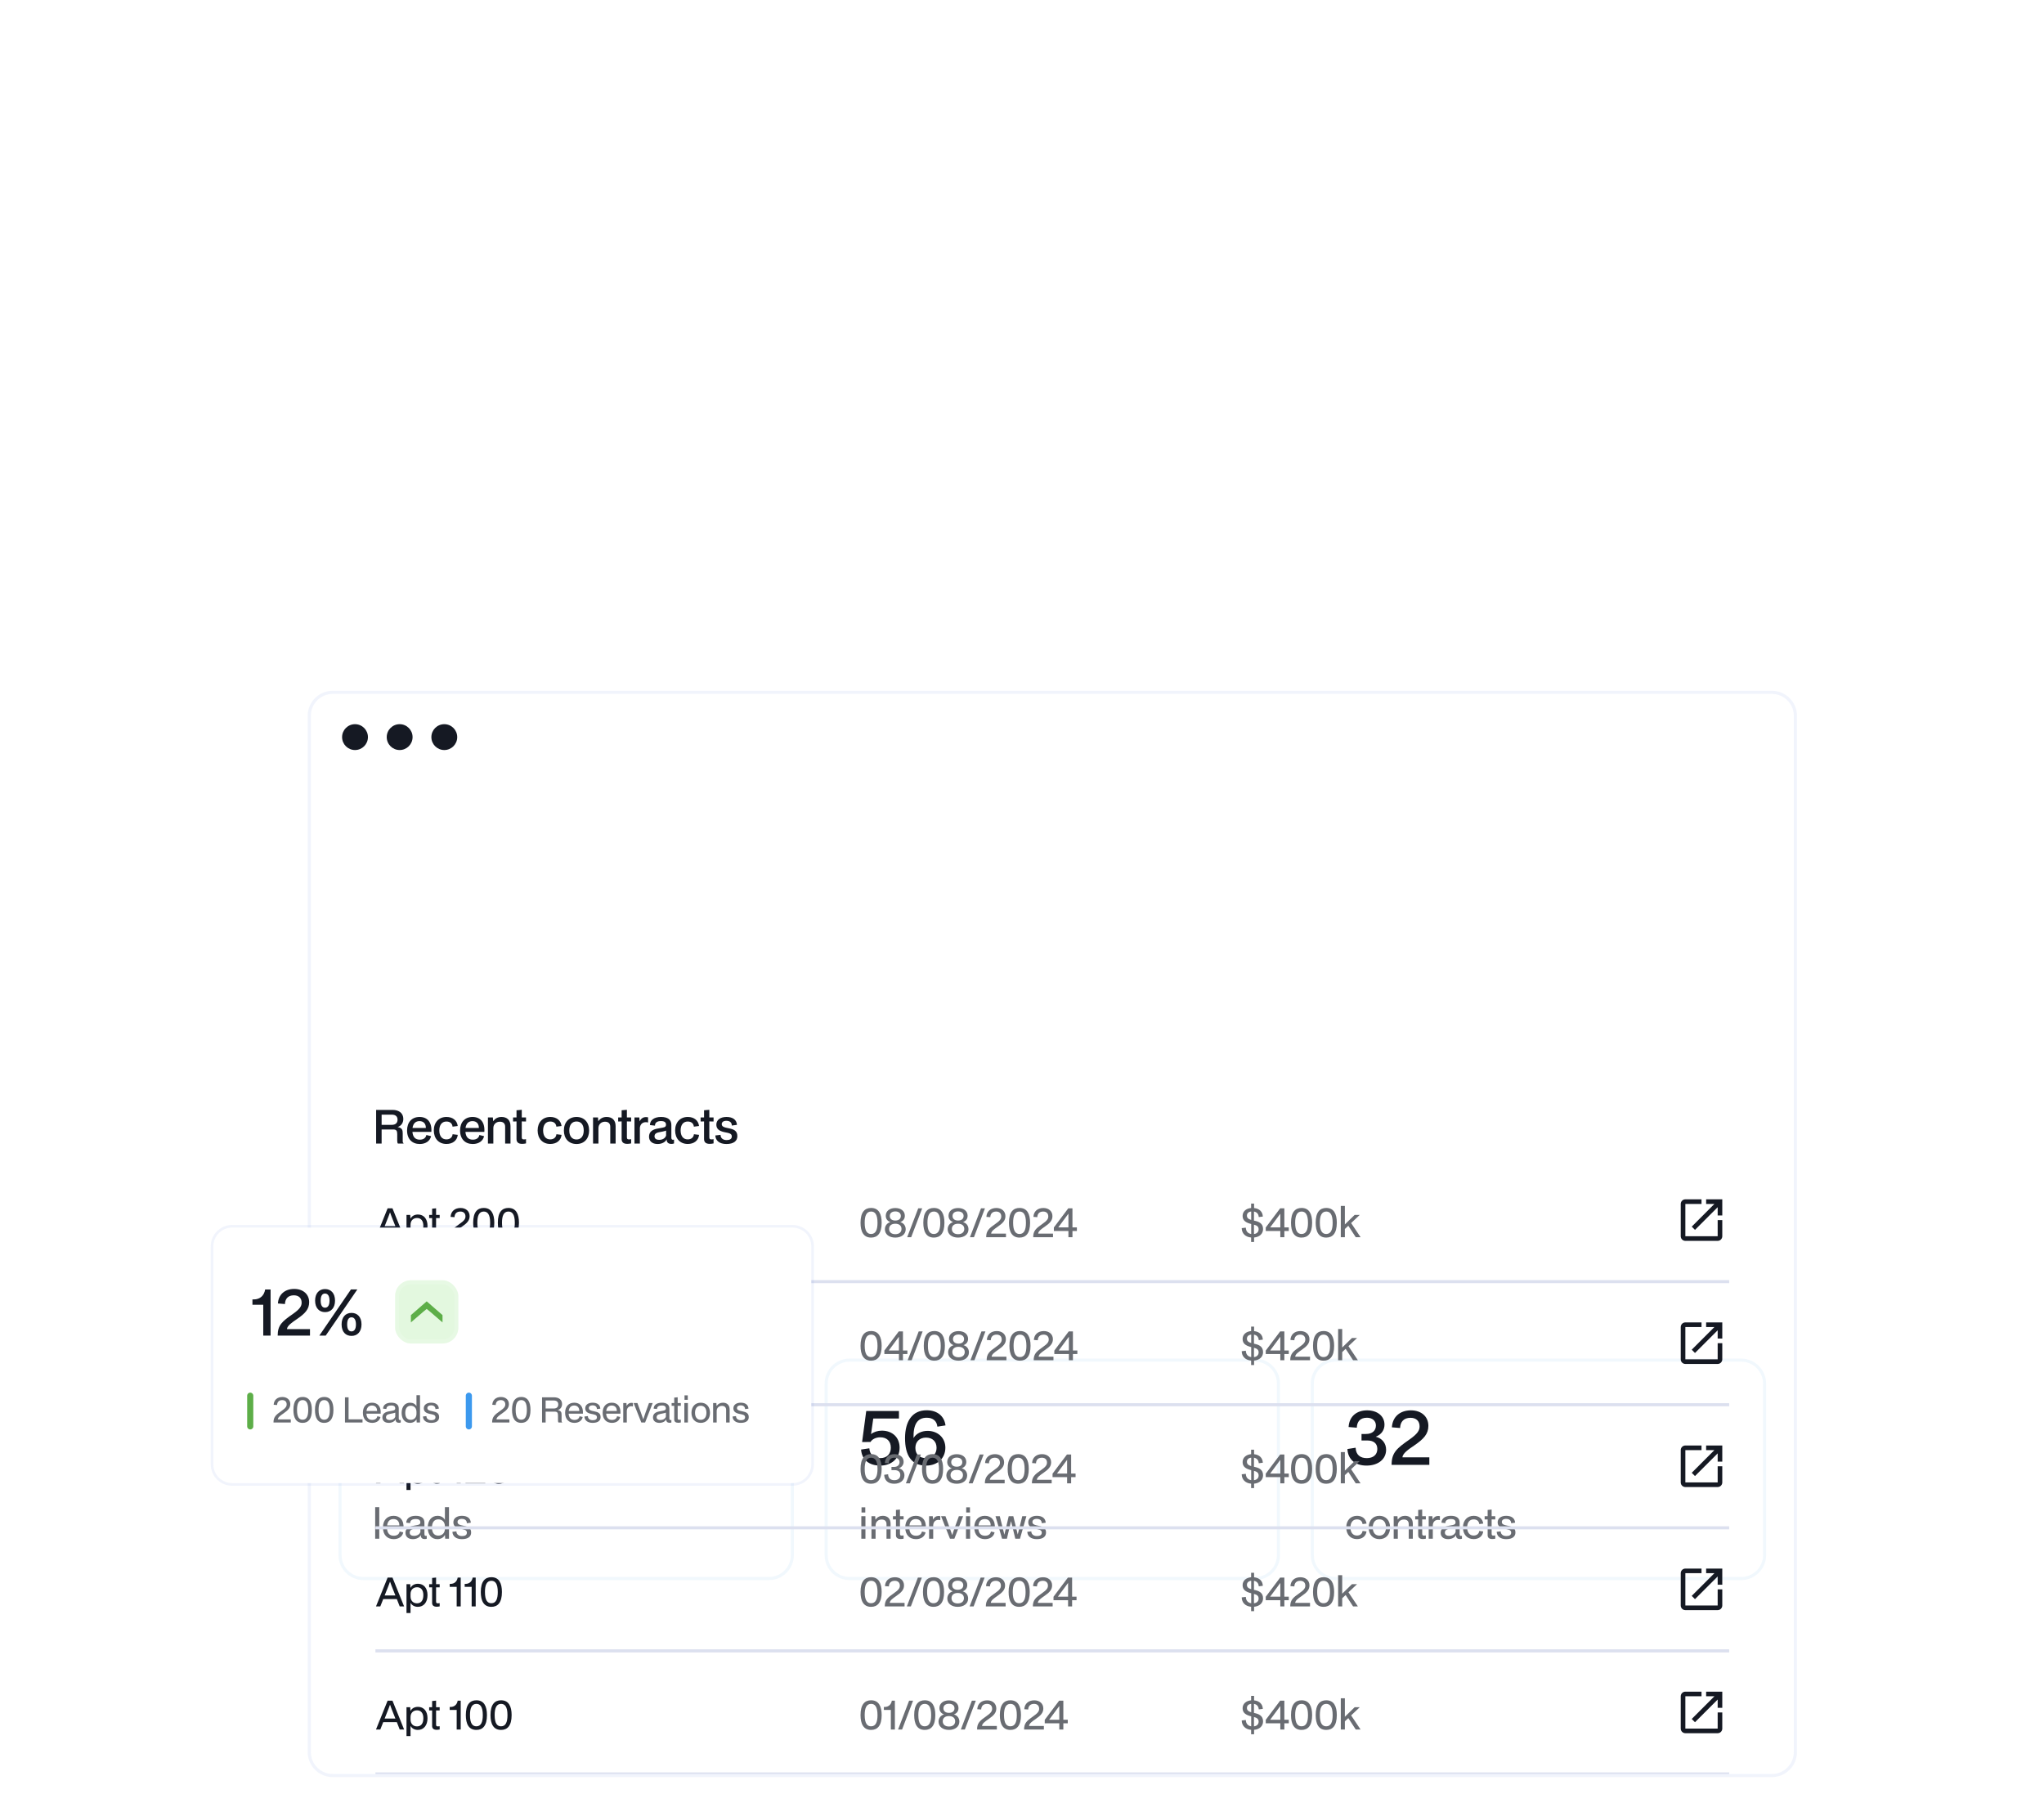 <svg width="776" height="681" viewBox="0 0 776 681" fill="none" xmlns="http://www.w3.org/2000/svg">
<g filter="url(#filter0_dddd_2176_3934)">
<g clip-path="url(#clip0_2176_3934)">
<path d="M118 67.326C118 62.727 121.728 59 126.326 59H672.694C677.292 59 681.02 62.727 681.02 67.326V460.672C681.02 465.271 677.291 469 672.691 469H126.329C121.729 469 118 465.271 118 460.672V67.326Z" fill="white"/>
<path d="M119.168 67.326C119.168 62.727 122.896 59 127.494 59H672.694C677.292 59 681.02 62.727 681.02 67.326V91.707H119.168V67.326Z" fill="white"/>
<circle cx="134.779" cy="75.397" r="4.906" fill="#151923"/>
<circle cx="151.727" cy="75.397" r="4.906" fill="#151923"/>
<circle cx="168.677" cy="75.397" r="4.906" fill="#151923"/>
<g filter="url(#filter1_dddd_2176_3934)">
<g clip-path="url(#clip1_2176_3934)">
<path d="M129.681 116.386C129.681 111.787 133.408 108.06 138.006 108.06H291.896C296.494 108.06 300.222 111.787 300.222 116.386V181.498C300.222 186.098 296.493 189.826 291.893 189.826H138.009C133.409 189.826 129.681 186.098 129.681 181.498V116.386Z" fill="white"/>
<path d="M152.827 147.236V142.947H142.623V140.256L152.799 126.8H156.107V140.172H159.247V142.947H156.107V147.236H152.827ZM146.099 140.172H152.827V131.089L146.099 140.172ZM168.333 147.517C162.923 147.517 160.736 143.312 160.736 137.004C160.736 129.659 163.68 126.519 168.333 126.519C173.772 126.519 175.959 130.724 175.959 137.004C175.959 144.377 173.015 147.517 168.333 147.517ZM168.333 144.629C171.445 144.629 172.594 141.77 172.594 137.004C172.594 131.201 170.828 129.407 168.333 129.407C165.221 129.407 164.1 132.238 164.1 137.004C164.1 142.835 165.838 144.629 168.333 144.629ZM185.95 147.517C180.539 147.517 178.352 143.312 178.352 137.004C178.352 129.659 181.296 126.519 185.95 126.519C191.388 126.519 193.575 130.724 193.575 137.004C193.575 144.377 190.631 147.517 185.95 147.517ZM185.95 144.629C189.061 144.629 190.211 141.77 190.211 137.004C190.211 131.201 188.445 129.407 185.95 129.407C182.838 129.407 181.717 132.238 181.717 137.004C181.717 142.835 183.455 144.629 185.95 144.629Z" fill="#151923"/>
<path d="M142.439 175.288V163.291H143.988V175.288H142.439ZM149.472 175.44C147.012 175.44 145.387 173.815 145.387 171.021C145.387 168.348 146.86 166.587 149.411 166.587C151.825 166.587 153.405 168.181 153.207 171.4H146.936C147.042 173.253 147.953 174.149 149.487 174.149C150.732 174.149 151.537 173.557 151.719 172.539L153.101 172.858C152.797 174.407 151.431 175.44 149.472 175.44ZM149.381 167.817C148.12 167.817 147.179 168.53 146.966 170.231H151.613C151.643 168.773 150.823 167.817 149.381 167.817ZM156.745 175.44C154.953 175.44 153.936 174.468 153.936 173.055C153.936 171.355 155.227 170.687 156.684 170.413L158.476 170.079C159.387 169.912 159.585 169.593 159.585 169.047C159.585 168.333 159.16 167.801 157.823 167.801C156.533 167.801 155.697 168.303 155.713 169.35L154.24 169.198C154.27 167.528 155.697 166.587 157.823 166.587C159.949 166.587 161.134 167.437 161.134 169.168V173.481C161.134 174.088 161.392 174.21 161.665 174.21C161.832 174.21 161.893 174.194 161.923 174.179H162.014V175.288C161.802 175.379 161.407 175.409 161.24 175.409C160.374 175.409 159.782 174.999 159.782 174.118V173.845C159.357 174.802 158.142 175.44 156.745 175.44ZM157.14 174.194C158.355 174.194 159.296 173.648 159.6 172.721V170.945C159.372 171.066 158.977 171.142 158.37 171.279L157.11 171.537C155.834 171.795 155.53 172.357 155.53 172.934C155.53 173.8 156.214 174.194 157.14 174.194ZM162.395 171.066C162.395 168.333 163.853 166.587 166.1 166.587C167.391 166.587 168.363 167.133 168.91 168.12V163.291H170.459V175.288H169.016L168.91 173.83C168.424 174.832 167.361 175.44 166.055 175.44C163.792 175.44 162.395 173.739 162.395 171.066ZM163.99 171.066C163.99 173.01 164.855 174.103 166.389 174.103C167.907 174.103 168.91 173.071 168.91 171.507V170.595C168.91 168.971 167.938 167.923 166.404 167.923C164.855 167.923 163.99 169.062 163.99 171.066ZM175.356 175.44C173.2 175.44 171.818 174.392 171.757 172.645L173.276 172.478C173.276 173.541 174.096 174.27 175.402 174.27C176.51 174.27 177.254 173.906 177.254 172.98C177.254 171.856 176.115 171.795 174.658 171.476C172.911 171.097 172.122 170.353 172.122 169.031C172.122 167.558 173.382 166.587 175.356 166.587C177.33 166.587 178.636 167.452 178.743 169.198L177.239 169.396C177.239 168.409 176.617 167.741 175.311 167.741C174.278 167.741 173.701 168.227 173.701 168.91C173.701 169.791 174.415 170.064 176.1 170.383C177.816 170.702 178.864 171.248 178.864 172.934C178.864 174.437 177.74 175.44 175.356 175.44Z" fill="#151923" fill-opacity="0.64"/>
</g>
<path d="M138.006 107.476C133.086 107.476 129.097 111.465 129.097 116.386V181.498C129.097 186.42 133.087 190.41 138.009 190.41H291.893C296.816 190.41 300.806 186.42 300.806 181.498V116.386C300.806 111.465 296.817 107.476 291.896 107.476H138.006Z" stroke="#3790E3" stroke-opacity="0.07" stroke-width="1.168"/>
</g>
<g filter="url(#filter2_dddd_2176_3934)">
<g clip-path="url(#clip2_2176_3934)">
<path d="M314.239 116.386C314.239 111.787 317.967 108.06 322.565 108.06H476.455C481.053 108.06 484.781 111.787 484.781 116.386V181.498C484.781 186.098 481.052 189.826 476.452 189.826H322.568C317.968 189.826 314.239 186.098 314.239 181.498V116.386Z" fill="white"/>
<path d="M334.163 147.517C329.79 147.517 327.182 145.162 326.902 141.433L330.042 140.957C330.21 143.48 331.836 144.685 334.163 144.685C336.742 144.685 338.2 143.115 338.2 140.704C338.2 138.181 336.602 136.78 334.191 136.78C332.593 136.78 331.107 137.481 330.49 138.546L327.295 138.574L328.864 126.8H341.284V129.659H331.528L330.687 135.574C331.64 134.761 333.238 134.257 334.78 134.257C338.817 134.257 341.536 136.836 341.536 140.733C341.536 144.826 338.452 147.517 334.163 147.517ZM351.557 147.517C346.174 147.517 343.567 143.844 343.595 136.976C343.651 130.864 346.174 126.519 351.809 126.519C355.874 126.519 358.509 128.762 358.958 132.266L355.874 132.743C355.65 130.668 354.304 129.351 351.837 129.351C348.221 129.351 346.707 131.958 346.819 137.06C347.884 135.294 349.875 134.341 352.173 134.341C355.93 134.341 358.902 136.864 358.902 140.733C358.902 144.713 355.958 147.517 351.557 147.517ZM351.557 144.685C353.996 144.685 355.566 143.115 355.566 140.789C355.566 138.322 353.968 136.892 351.557 136.892C349.118 136.892 347.52 138.462 347.52 140.789C347.52 143.256 349.118 144.685 351.557 144.685Z" fill="#151923"/>
<path d="M327.075 165.326V163.352H328.502V165.326H327.075ZM326.999 175.288V166.738H328.563V175.288H326.999ZM330.847 175.288V166.738H332.274L332.365 168.029C333.094 167.042 333.99 166.587 335.159 166.587C336.875 166.587 338.105 167.558 338.105 169.578V175.288H336.556V169.73C336.556 168.667 335.949 167.984 334.719 167.984C333.459 167.984 332.411 168.819 332.411 170.216V175.288H330.847ZM341.893 175.394C340.754 175.394 340.147 174.893 340.147 173.951V167.953H339.008V166.738H340.147V164.354L341.665 164.203V166.738H343.047V167.953H341.665V173.314C341.665 173.936 341.817 174.088 342.379 174.088C342.682 174.088 342.88 174.073 343.047 174.027V175.273C342.591 175.364 342.212 175.394 341.893 175.394ZM347.762 175.44C345.302 175.44 343.677 173.815 343.677 171.021C343.677 168.348 345.15 166.587 347.702 166.587C350.116 166.587 351.695 168.181 351.498 171.4H345.226C345.333 173.253 346.244 174.149 347.777 174.149C349.023 174.149 349.827 173.557 350.01 172.539L351.392 172.858C351.088 174.407 349.721 175.44 347.762 175.44ZM347.671 167.817C346.411 167.817 345.469 168.53 345.257 170.231H349.903C349.934 168.773 349.114 167.817 347.671 167.817ZM352.726 175.288V166.738H354.123L354.214 167.999C354.655 167.133 355.368 166.647 356.28 166.647C356.583 166.647 356.826 166.678 356.978 166.738V168.211H356.872C356.705 168.151 356.477 168.12 356.28 168.12C355.125 168.12 354.397 168.88 354.29 170.079V175.288H352.726ZM360.662 175.288L357.276 166.738H358.946L360.45 170.854C360.905 172.084 361.148 172.782 361.513 173.906C361.816 172.888 362.181 171.825 362.53 170.869L364.033 166.738H365.643L362.318 175.288H360.662ZM366.815 165.326V163.352H368.242V165.326H366.815ZM366.739 175.288V166.738H368.303V175.288H366.739ZM373.964 175.44C371.504 175.44 369.879 173.815 369.879 171.021C369.879 168.348 371.352 166.587 373.903 166.587C376.318 166.587 377.897 168.181 377.7 171.4H371.428C371.534 173.253 372.445 174.149 373.979 174.149C375.224 174.149 376.029 173.557 376.211 172.539L377.593 172.858C377.29 174.407 375.923 175.44 373.964 175.44ZM373.873 167.817C372.612 167.817 371.671 168.53 371.458 170.231H376.105C376.135 168.773 375.315 167.817 373.873 167.817ZM380.433 175.288L377.942 166.738H379.567L381.313 173.754L382.953 166.738H384.7L386.385 173.678L388.101 166.738H389.665L387.236 175.288H385.459L383.834 168.606L382.27 175.288H380.433ZM393.613 175.44C391.457 175.44 390.075 174.392 390.014 172.645L391.533 172.478C391.533 173.541 392.353 174.27 393.659 174.27C394.767 174.27 395.511 173.906 395.511 172.98C395.511 171.856 394.373 171.795 392.915 171.476C391.168 171.097 390.379 170.353 390.379 169.031C390.379 167.558 391.639 166.587 393.613 166.587C395.587 166.587 396.893 167.452 397 169.198L395.496 169.396C395.496 168.409 394.874 167.741 393.568 167.741C392.535 167.741 391.958 168.227 391.958 168.91C391.958 169.791 392.672 170.064 394.357 170.383C396.073 170.702 397.121 171.248 397.121 172.934C397.121 174.437 395.997 175.44 393.613 175.44Z" fill="#151923" fill-opacity="0.64"/>
</g>
<path d="M322.565 107.476C317.644 107.476 313.655 111.465 313.655 116.386V181.498C313.655 186.42 317.645 190.41 322.568 190.41H476.452C481.374 190.41 485.365 186.42 485.365 181.498V116.386C485.365 111.465 481.376 107.476 476.455 107.476H322.565Z" stroke="#3790E3" stroke-opacity="0.07" stroke-width="1.168"/>
</g>
<g filter="url(#filter3_dddd_2176_3934)">
<g clip-path="url(#clip3_2176_3934)">
<path d="M498.798 116.386C498.798 111.787 502.525 108.06 507.124 108.06H661.013C665.612 108.06 669.339 111.787 669.339 116.386V181.498C669.339 186.098 665.61 189.826 661.011 189.826H507.126C502.527 189.826 498.798 186.098 498.798 181.498V116.386Z" fill="white"/>
<path d="M518.805 147.517C514.347 147.517 511.74 145.05 511.544 141.237L514.656 140.733C514.768 143.424 516.394 144.685 518.917 144.685C521.328 144.685 522.898 143.396 522.898 141.209C522.898 139.05 521.412 137.985 519.085 137.985H516.898V135.518H518.58C521.019 135.518 522.365 134.229 522.365 132.294C522.365 130.5 520.963 129.351 518.973 129.351C516.338 129.351 515.188 130.864 515.104 133.135L511.992 132.883C512.217 128.846 515.048 126.547 519.029 126.547C522.898 126.547 525.617 128.706 525.617 131.986C525.617 133.976 524.496 135.714 522.309 136.555C524.692 137.144 526.234 139.05 526.234 141.489C526.234 145.134 523.15 147.517 518.805 147.517ZM528.319 147.236C528.319 142.611 530.281 140.985 535.019 137.677C538.187 135.462 538.944 134.173 538.944 132.631C538.944 130.556 537.598 129.379 535.496 129.379C532.916 129.379 531.627 130.921 531.543 133.247L528.431 132.995C528.655 129.042 531.459 126.547 535.664 126.547C539.589 126.547 542.28 128.902 542.28 132.434C542.28 135.546 540.458 137.453 536.897 139.891C534.795 141.321 532.496 142.863 532.44 144.377H542.644V147.236H528.319Z" fill="#151923"/>
<path d="M515.156 175.424C512.696 175.424 511.101 173.663 511.101 171.005C511.101 168.333 512.726 166.587 515.186 166.587C517.251 166.587 518.572 167.771 518.8 169.533L517.281 169.715C517.16 168.515 516.325 167.938 515.14 167.938C513.637 167.938 512.696 169.092 512.696 171.005C512.696 172.904 513.622 174.073 515.14 174.073C516.34 174.073 517.16 173.435 517.281 172.327L518.8 172.509C518.557 174.377 517.114 175.424 515.156 175.424ZM523.69 175.44C521.2 175.44 519.605 173.678 519.605 171.036C519.605 168.348 521.215 166.587 523.69 166.587C526.15 166.587 527.745 168.348 527.745 171.021C527.745 173.693 526.15 175.44 523.69 175.44ZM523.675 174.103C525.254 174.103 526.18 172.949 526.18 171.005C526.18 169.047 525.254 167.923 523.69 167.923C522.096 167.923 521.169 169.092 521.169 171.021C521.169 172.964 522.096 174.103 523.675 174.103ZM529.114 175.288V166.738H530.541L530.632 168.029C531.361 167.042 532.257 166.587 533.426 166.587C535.142 166.587 536.372 167.558 536.372 169.578V175.288H534.823V169.73C534.823 168.667 534.216 167.984 532.986 167.984C531.726 167.984 530.678 168.819 530.678 170.216V175.288H529.114ZM540.16 175.394C539.021 175.394 538.413 174.893 538.413 173.951V167.953H537.275V166.738H538.413V164.354L539.932 164.203V166.738H541.314V167.953H539.932V173.314C539.932 173.936 540.084 174.088 540.646 174.088C540.949 174.088 541.147 174.073 541.314 174.027V175.273C540.858 175.364 540.479 175.394 540.16 175.394ZM542.4 175.288V166.738H543.797L543.888 167.999C544.328 167.133 545.042 166.647 545.953 166.647C546.257 166.647 546.5 166.678 546.652 166.738V168.211H546.545C546.378 168.151 546.151 168.12 545.953 168.12C544.799 168.12 544.07 168.88 543.964 170.079V175.288H542.4ZM549.758 175.44C547.967 175.44 546.949 174.468 546.949 173.055C546.949 171.355 548.24 170.687 549.698 170.413L551.49 170.079C552.401 169.912 552.598 169.593 552.598 169.047C552.598 168.333 552.173 167.801 550.837 167.801C549.546 167.801 548.711 168.303 548.726 169.35L547.253 169.198C547.283 167.528 548.711 166.587 550.837 166.587C552.963 166.587 554.147 167.437 554.147 169.168V173.481C554.147 174.088 554.405 174.21 554.678 174.21C554.845 174.21 554.906 174.194 554.937 174.179H555.028V175.288C554.815 175.379 554.42 175.409 554.253 175.409C553.388 175.409 552.795 174.999 552.795 174.118V173.845C552.37 174.802 551.155 175.44 549.758 175.44ZM550.153 174.194C551.368 174.194 552.31 173.648 552.613 172.721V170.945C552.385 171.066 551.991 171.142 551.383 171.279L550.123 171.537C548.847 171.795 548.544 172.357 548.544 172.934C548.544 173.8 549.227 174.194 550.153 174.194ZM559.463 175.424C557.003 175.424 555.409 173.663 555.409 171.005C555.409 168.333 557.033 166.587 559.493 166.587C561.559 166.587 562.88 167.771 563.107 169.533L561.589 169.715C561.467 168.515 560.632 167.938 559.448 167.938C557.944 167.938 557.003 169.092 557.003 171.005C557.003 172.904 557.929 174.073 559.448 174.073C560.647 174.073 561.467 173.435 561.589 172.327L563.107 172.509C562.864 174.377 561.422 175.424 559.463 175.424ZM566.525 175.394C565.386 175.394 564.778 174.893 564.778 173.951V167.953H563.639V166.738H564.778V164.354L566.297 164.203V166.738H567.679V167.953H566.297V173.314C566.297 173.936 566.449 174.088 567.01 174.088C567.314 174.088 567.512 174.073 567.679 174.027V175.273C567.223 175.364 566.843 175.394 566.525 175.394ZM571.817 175.44C569.661 175.44 568.279 174.392 568.218 172.645L569.737 172.478C569.737 173.541 570.557 174.27 571.862 174.27C572.971 174.27 573.715 173.906 573.715 172.98C573.715 171.856 572.576 171.795 571.118 171.476C569.372 171.097 568.582 170.353 568.582 169.031C568.582 167.558 569.843 166.587 571.817 166.587C573.791 166.587 575.097 167.452 575.203 169.198L573.7 169.396C573.7 168.409 573.077 167.741 571.771 167.741C570.739 167.741 570.162 168.227 570.162 168.91C570.162 169.791 570.875 170.064 572.561 170.383C574.277 170.702 575.325 171.248 575.325 172.934C575.325 174.437 574.201 175.44 571.817 175.44Z" fill="#151923" fill-opacity="0.64"/>
</g>
<path d="M507.124 107.476C502.203 107.476 498.214 111.465 498.214 116.386V181.498C498.214 186.42 502.204 190.41 507.126 190.41H661.011C665.933 190.41 669.923 186.42 669.923 181.498V116.386C669.923 111.465 665.934 107.476 661.013 107.476H507.124Z" stroke="#3790E3" stroke-opacity="0.07" stroke-width="1.168"/>
</g>
<path d="M142.529 282.105L656.489 282.105" stroke="#DCE0EF" stroke-width="1.168"/>
<path d="M142.529 328.829L656.489 328.829" stroke="#DCE0EF" stroke-width="1.168"/>
<path d="M142.529 375.553L656.489 375.553" stroke="#DCE0EF" stroke-width="1.168"/>
<path d="M142.529 422.276L656.489 422.276" stroke="#DCE0EF" stroke-width="1.168"/>
<path d="M142.529 469L656.489 469" stroke="#DCE0EF" stroke-width="1.168"/>
<path d="M142.74 265.231L147.156 254.28H149.004L153.42 265.231H151.753L150.656 262.437H145.489L144.377 265.231H142.74ZM147.501 257.359L146.029 261.07H150.115L148.643 257.359C148.448 256.879 148.268 256.383 148.072 255.797C147.877 256.383 147.697 256.879 147.501 257.359ZM154.326 267.739V256.774H155.738L155.843 258.216C156.324 257.209 157.376 256.623 158.667 256.623C160.906 256.623 162.303 258.291 162.303 260.935C162.303 263.653 160.861 265.381 158.637 265.381C157.436 265.381 156.414 264.87 155.858 263.849V267.739H154.326ZM155.858 261.415C155.858 263.023 156.82 264.044 158.322 264.044C159.869 264.044 160.725 262.932 160.725 260.935C160.725 259.027 159.854 257.945 158.337 257.945C156.85 257.945 155.858 258.952 155.858 260.514V261.415ZM165.781 265.336C164.655 265.336 164.054 264.84 164.054 263.909V257.975H162.927V256.774H164.054V254.415L165.556 254.265V256.774H166.923V257.975H165.556V263.278C165.556 263.894 165.706 264.044 166.262 264.044C166.563 264.044 166.758 264.029 166.923 263.984V265.216C166.472 265.306 166.097 265.336 165.781 265.336ZM170.99 265.231C170.975 262.812 172.072 261.866 174.43 260.229C176.293 258.952 176.714 258.231 176.714 257.344C176.714 256.173 175.977 255.497 174.776 255.497C173.319 255.497 172.598 256.353 172.553 257.63L171.065 257.525C171.171 255.467 172.613 254.145 174.851 254.145C176.879 254.145 178.291 255.377 178.291 257.239C178.291 258.892 177.314 259.913 175.332 261.28C174.085 262.136 172.883 262.962 172.883 263.879H178.501V265.231H170.99ZM183.648 265.381C180.764 265.381 179.638 263.128 179.638 259.748C179.638 255.707 181.245 254.13 183.648 254.13C186.533 254.13 187.659 256.383 187.659 259.748C187.659 263.804 186.052 265.381 183.648 265.381ZM183.648 264.014C185.466 264.014 186.082 262.301 186.082 259.748C186.082 256.518 185.075 255.497 183.648 255.497C181.831 255.497 181.215 257.194 181.215 259.748C181.215 262.992 182.221 264.014 183.648 264.014ZM193.014 265.381C190.13 265.381 189.004 263.128 189.004 259.748C189.004 255.707 190.611 254.13 193.014 254.13C195.899 254.13 197.025 256.383 197.025 259.748C197.025 263.804 195.418 265.381 193.014 265.381ZM193.014 264.014C194.832 264.014 195.448 262.301 195.448 259.748C195.448 256.518 194.442 255.497 193.014 255.497C191.197 255.497 190.581 257.194 190.581 259.748C190.581 262.992 191.587 264.014 193.014 264.014Z" fill="#151923"/>
<path d="M330.712 265.381C327.828 265.381 326.701 263.128 326.701 259.748C326.701 255.707 328.308 254.13 330.712 254.13C333.596 254.13 334.723 256.383 334.723 259.748C334.723 263.804 333.115 265.381 330.712 265.381ZM330.712 264.014C332.529 264.014 333.145 262.301 333.145 259.748C333.145 256.518 332.139 255.497 330.712 255.497C328.894 255.497 328.278 257.194 328.278 259.748C328.278 262.992 329.285 264.014 330.712 264.014ZM339.901 265.381C337.587 265.381 335.95 264.164 335.95 262.226C335.95 260.889 336.821 259.823 338.023 259.507C336.866 259.072 336.28 258.216 336.28 257.104C336.28 255.241 337.828 254.16 339.901 254.16C341.973 254.16 343.521 255.241 343.521 257.104C343.521 258.216 342.935 259.072 341.778 259.507C343.025 259.838 343.851 260.844 343.851 262.226C343.851 264.164 342.214 265.381 339.901 265.381ZM339.901 258.907C341.237 258.907 342.004 258.231 342.004 257.179C342.004 256.068 341.132 255.452 339.901 255.452C338.669 255.452 337.797 256.068 337.797 257.179C337.797 258.231 338.564 258.907 339.901 258.907ZM339.901 264.089C341.388 264.089 342.259 263.308 342.259 262.091C342.259 260.889 341.388 260.123 339.901 260.123C338.413 260.123 337.542 260.889 337.542 262.091C337.542 263.308 338.413 264.089 339.901 264.089ZM344.413 265.231L348.604 254.28H350.107L345.931 265.231H344.413ZM354.541 265.381C351.657 265.381 350.531 263.128 350.531 259.748C350.531 255.707 352.138 254.13 354.541 254.13C357.425 254.13 358.552 256.383 358.552 259.748C358.552 263.804 356.945 265.381 354.541 265.381ZM354.541 264.014C356.359 264.014 356.975 262.301 356.975 259.748C356.975 256.518 355.968 255.497 354.541 255.497C352.724 255.497 352.108 257.194 352.108 259.748C352.108 262.992 353.114 264.014 354.541 264.014ZM363.73 265.381C361.417 265.381 359.779 264.164 359.779 262.226C359.779 260.889 360.651 259.823 361.852 259.507C360.696 259.072 360.11 258.216 360.11 257.104C360.11 255.241 361.657 254.16 363.73 254.16C365.803 254.16 367.35 255.241 367.35 257.104C367.35 258.216 366.764 259.072 365.608 259.507C366.855 259.838 367.681 260.844 367.681 262.226C367.681 264.164 366.043 265.381 363.73 265.381ZM363.73 258.907C365.067 258.907 365.833 258.231 365.833 257.179C365.833 256.068 364.962 255.452 363.73 255.452C362.498 255.452 361.627 256.068 361.627 257.179C361.627 258.231 362.393 258.907 363.73 258.907ZM363.73 264.089C365.217 264.089 366.088 263.308 366.088 262.091C366.088 260.889 365.217 260.123 363.73 260.123C362.243 260.123 361.372 260.889 361.372 262.091C361.372 263.308 362.243 264.089 363.73 264.089ZM368.243 265.231L372.434 254.28H373.936L369.76 265.231H368.243ZM374.404 265.231C374.389 262.812 375.486 261.866 377.844 260.229C379.707 258.952 380.127 258.231 380.127 257.344C380.127 256.173 379.391 255.497 378.19 255.497C376.732 255.497 376.011 256.353 375.966 257.63L374.479 257.525C374.584 255.467 376.026 254.145 378.265 254.145C380.293 254.145 381.705 255.377 381.705 257.239C381.705 258.892 380.728 259.913 378.745 261.28C377.499 262.136 376.297 262.962 376.297 263.879H381.915V265.231H374.404ZM387.062 265.381C384.178 265.381 383.051 263.128 383.051 259.748C383.051 255.707 384.659 254.13 387.062 254.13C389.946 254.13 391.073 256.383 391.073 259.748C391.073 263.804 389.466 265.381 387.062 265.381ZM387.062 264.014C388.88 264.014 389.496 262.301 389.496 259.748C389.496 256.518 388.489 255.497 387.062 255.497C385.245 255.497 384.629 257.194 384.629 259.748C384.629 262.992 385.635 264.014 387.062 264.014ZM392.256 265.231C392.241 262.812 393.338 261.866 395.696 260.229C397.559 258.952 397.979 258.231 397.979 257.344C397.979 256.173 397.243 255.497 396.042 255.497C394.584 255.497 393.863 256.353 393.818 257.63L392.331 257.525C392.436 255.467 393.878 254.145 396.117 254.145C398.145 254.145 399.557 255.377 399.557 257.239C399.557 258.892 398.58 259.913 396.597 261.28C395.351 262.136 394.149 262.962 394.149 263.879H399.767V265.231H392.256ZM405.623 265.231V262.872H400.095V261.55L405.563 254.28H407.155V261.52H408.837V262.872H407.155V265.231H405.623ZM401.762 261.52H405.623V256.308L401.762 261.52Z" fill="#696C72"/>
<path d="M474.984 267.033V265.351C472.761 265.156 471.454 263.774 471.409 261.791L472.971 261.61C473.016 262.947 473.722 263.819 475.014 264.014V260.229C472.851 259.673 471.754 258.862 471.754 257.149C471.754 255.482 473.031 254.325 474.984 254.145V252.462H476.11V254.16C478.108 254.37 479.355 255.542 479.43 257.404L477.883 257.585C477.808 256.383 477.117 255.677 476.065 255.497V258.937L476.14 258.952C477.823 259.297 479.52 259.913 479.52 262.136C479.52 263.939 478.168 265.171 476.11 265.351V267.033H474.984ZM473.391 257.044C473.391 257.93 473.977 258.366 475.014 258.681V255.482C473.947 255.602 473.391 256.203 473.391 257.044ZM477.838 262.226C477.838 261.13 477.057 260.739 476.065 260.484V264.029C477.192 263.894 477.838 263.203 477.838 262.226ZM486.069 265.231V262.872H480.541V261.55L486.009 254.28H487.602V261.52H489.284V262.872H487.602V265.231H486.069ZM482.209 261.52H486.069V256.308L482.209 261.52ZM494.14 265.381C491.256 265.381 490.129 263.128 490.129 259.748C490.129 255.707 491.737 254.13 494.14 254.13C497.024 254.13 498.151 256.383 498.151 259.748C498.151 263.804 496.544 265.381 494.14 265.381ZM494.14 264.014C495.958 264.014 496.574 262.301 496.574 259.748C496.574 256.518 495.567 255.497 494.14 255.497C492.323 255.497 491.707 257.194 491.707 259.748C491.707 262.992 492.713 264.014 494.14 264.014ZM503.506 265.381C500.622 265.381 499.495 263.128 499.495 259.748C499.495 255.707 501.103 254.13 503.506 254.13C506.39 254.13 507.517 256.383 507.517 259.748C507.517 263.804 505.91 265.381 503.506 265.381ZM503.506 264.014C505.324 264.014 505.94 262.301 505.94 259.748C505.94 256.518 504.933 255.497 503.506 255.497C501.689 255.497 501.073 257.194 501.073 259.748C501.073 262.992 502.079 264.014 503.506 264.014ZM509.03 265.231V253.364H510.577V260.394L514.287 256.774H516.225L512.95 259.868L516.54 265.231H514.708L511.884 260.889L510.577 262.121V265.231H509.03Z" fill="#696C72"/>
<g clip-path="url(#clip4_2176_3934)">
<path d="M652.109 264.876H639.844V252.611H645.976V250.859H639.844C638.871 250.859 638.092 251.647 638.092 252.611V264.876C638.092 265.84 638.871 266.628 639.844 266.628H652.109C653.073 266.628 653.861 265.84 653.861 264.876V258.744H652.109V264.876ZM647.729 250.859V252.611H650.874L642.262 261.223L643.497 262.458L652.109 253.846V256.991H653.861V250.859H647.729Z" fill="#151923"/>
</g>
<path d="M142.74 311.954L147.156 301.004H149.004L153.42 311.954H151.753L150.656 309.16H145.489L144.377 311.954H142.74ZM147.501 304.083L146.029 307.793H150.115L148.643 304.083C148.448 303.602 148.268 303.107 148.072 302.521C147.877 303.107 147.697 303.602 147.501 304.083ZM154.326 314.463V303.497H155.738L155.843 304.939C156.324 303.933 157.376 303.347 158.667 303.347C160.906 303.347 162.303 305.014 162.303 307.658C162.303 310.377 160.861 312.105 158.637 312.105C157.436 312.105 156.414 311.594 155.858 310.572V314.463H154.326ZM155.858 308.139C155.858 309.746 156.82 310.768 158.322 310.768C159.869 310.768 160.725 309.656 160.725 307.658C160.725 305.75 159.854 304.669 158.337 304.669C156.85 304.669 155.858 305.675 155.858 307.238V308.139ZM165.781 312.059C164.655 312.059 164.054 311.564 164.054 310.632V304.699H162.927V303.497H164.054V301.139L165.556 300.989V303.497H166.923V304.699H165.556V310.002C165.556 310.617 165.706 310.768 166.262 310.768C166.563 310.768 166.758 310.753 166.923 310.708V311.939C166.472 312.029 166.097 312.059 165.781 312.059ZM173.379 311.954V304.519H170.735V303.392H171.035C172.538 303.392 173.529 302.431 173.754 301.004H174.911V311.954H173.379ZM180.572 312.105C178.243 312.105 176.906 310.828 176.771 308.845L178.258 308.65C178.348 310.077 179.25 310.753 180.572 310.753C182.044 310.753 182.87 309.851 182.87 308.484C182.87 307.042 181.954 306.231 180.587 306.231C179.7 306.231 178.859 306.637 178.499 307.238L176.951 307.253L177.793 301.004H184.342V302.356H179.054L178.589 305.75C179.129 305.27 180.001 304.999 180.842 304.999C183.005 304.999 184.447 306.381 184.447 308.484C184.447 310.662 182.81 312.105 180.572 312.105ZM189.684 312.105C186.8 312.105 185.674 309.851 185.674 306.471C185.674 302.431 187.281 300.853 189.684 300.853C192.569 300.853 193.695 303.107 193.695 306.471C193.695 310.527 192.088 312.105 189.684 312.105ZM189.684 310.738C191.502 310.738 192.118 309.025 192.118 306.471C192.118 303.242 191.112 302.22 189.684 302.22C187.867 302.22 187.251 303.918 187.251 306.471C187.251 309.716 188.257 310.738 189.684 310.738Z" fill="#151923"/>
<path d="M330.712 312.105C327.828 312.105 326.701 309.851 326.701 306.471C326.701 302.431 328.308 300.853 330.712 300.853C333.596 300.853 334.723 303.107 334.723 306.471C334.723 310.527 333.115 312.105 330.712 312.105ZM330.712 310.738C332.529 310.738 333.145 309.025 333.145 306.471C333.145 303.242 332.139 302.22 330.712 302.22C328.894 302.22 328.278 303.918 328.278 306.471C328.278 309.716 329.285 310.738 330.712 310.738ZM341.271 311.954V309.596H335.743V308.274L341.211 301.004H342.803V308.244H344.485V309.596H342.803V311.954H341.271ZM337.41 308.244H341.271V303.031L337.41 308.244ZM344.589 311.954L348.78 301.004H350.283L346.107 311.954H344.589ZM354.717 312.105C351.833 312.105 350.707 309.851 350.707 306.471C350.707 302.431 352.314 300.853 354.717 300.853C357.602 300.853 358.728 303.107 358.728 306.471C358.728 310.527 357.121 312.105 354.717 312.105ZM354.717 310.738C356.535 310.738 357.151 309.025 357.151 306.471C357.151 303.242 356.144 302.22 354.717 302.22C352.9 302.22 352.284 303.918 352.284 306.471C352.284 309.716 353.29 310.738 354.717 310.738ZM363.906 312.105C361.593 312.105 359.955 310.888 359.955 308.95C359.955 307.613 360.827 306.547 362.028 306.231C360.872 305.795 360.286 304.939 360.286 303.828C360.286 301.965 361.833 300.883 363.906 300.883C365.979 300.883 367.526 301.965 367.526 303.828C367.526 304.939 366.94 305.795 365.784 306.231C367.031 306.562 367.857 307.568 367.857 308.95C367.857 310.888 366.219 312.105 363.906 312.105ZM363.906 305.63C365.243 305.63 366.009 304.954 366.009 303.903C366.009 302.791 365.138 302.175 363.906 302.175C362.674 302.175 361.803 302.791 361.803 303.903C361.803 304.954 362.569 305.63 363.906 305.63ZM363.906 310.813C365.393 310.813 366.264 310.032 366.264 308.815C366.264 307.613 365.393 306.847 363.906 306.847C362.419 306.847 361.548 307.613 361.548 308.815C361.548 310.032 362.419 310.813 363.906 310.813ZM368.419 311.954L372.61 301.004H374.112L369.936 311.954H368.419ZM374.58 311.954C374.565 309.536 375.662 308.589 378.02 306.952C379.883 305.675 380.303 304.954 380.303 304.068C380.303 302.896 379.567 302.22 378.366 302.22C376.908 302.22 376.187 303.077 376.142 304.353L374.655 304.248C374.76 302.19 376.202 300.868 378.441 300.868C380.469 300.868 381.881 302.1 381.881 303.963C381.881 305.615 380.904 306.637 378.921 308.004C377.675 308.86 376.473 309.686 376.473 310.602H382.091V311.954H374.58ZM387.238 312.105C384.354 312.105 383.227 309.851 383.227 306.471C383.227 302.431 384.835 300.853 387.238 300.853C390.122 300.853 391.249 303.107 391.249 306.471C391.249 310.527 389.642 312.105 387.238 312.105ZM387.238 310.738C389.056 310.738 389.672 309.025 389.672 306.471C389.672 303.242 388.665 302.22 387.238 302.22C385.421 302.22 384.805 303.918 384.805 306.471C384.805 309.716 385.811 310.738 387.238 310.738ZM392.432 311.954C392.417 309.536 393.514 308.589 395.872 306.952C397.735 305.675 398.155 304.954 398.155 304.068C398.155 302.896 397.419 302.22 396.218 302.22C394.761 302.22 394.039 303.077 393.994 304.353L392.507 304.248C392.612 302.19 394.054 300.868 396.293 300.868C398.321 300.868 399.733 302.1 399.733 303.963C399.733 305.615 398.756 306.637 396.773 308.004C395.527 308.86 394.325 309.686 394.325 310.602H399.943V311.954H392.432ZM405.799 311.954V309.596H400.271V308.274L405.739 301.004H407.331V308.244H409.013V309.596H407.331V311.954H405.799ZM401.938 308.244H405.799V303.031L401.938 308.244Z" fill="#696C72"/>
<path d="M474.984 313.757V312.075C472.761 311.879 471.454 310.497 471.409 308.514L472.971 308.334C473.016 309.671 473.722 310.542 475.014 310.738V306.952C472.851 306.396 471.754 305.585 471.754 303.873C471.754 302.205 473.031 301.049 474.984 300.868V299.186H476.11V300.883C478.108 301.094 479.355 302.265 479.43 304.128L477.883 304.308C477.808 303.107 477.117 302.401 476.065 302.22V305.66L476.14 305.675C477.823 306.021 479.52 306.637 479.52 308.86C479.52 310.662 478.168 311.894 476.11 312.075V313.757H474.984ZM473.391 303.768C473.391 304.654 473.977 305.089 475.014 305.405V302.205C473.947 302.325 473.391 302.926 473.391 303.768ZM477.838 308.95C477.838 307.853 477.057 307.463 476.065 307.208V310.753C477.192 310.617 477.838 309.926 477.838 308.95ZM486.069 311.954V309.596H480.541V308.274L486.009 301.004H487.602V308.244H489.284V309.596H487.602V311.954H486.069ZM482.209 308.244H486.069V303.031L482.209 308.244ZM489.836 311.954C489.821 309.536 490.918 308.589 493.276 306.952C495.139 305.675 495.559 304.954 495.559 304.068C495.559 302.896 494.823 302.22 493.621 302.22C492.164 302.22 491.443 303.077 491.398 304.353L489.911 304.248C490.016 302.19 491.458 300.868 493.697 300.868C495.724 300.868 497.136 302.1 497.136 303.963C497.136 305.615 496.16 306.637 494.177 308.004C492.93 308.86 491.729 309.686 491.729 310.602H497.347V311.954H489.836ZM502.494 312.105C499.61 312.105 498.483 309.851 498.483 306.471C498.483 302.431 500.091 300.853 502.494 300.853C505.378 300.853 506.505 303.107 506.505 306.471C506.505 310.527 504.898 312.105 502.494 312.105ZM502.494 310.738C504.312 310.738 504.928 309.025 504.928 306.471C504.928 303.242 503.921 302.22 502.494 302.22C500.676 302.22 500.061 303.918 500.061 306.471C500.061 309.716 501.067 310.738 502.494 310.738ZM508.017 311.954V300.087H509.565V307.117L513.275 303.497H515.213L511.938 306.592L515.528 311.954H513.696L510.872 307.613L509.565 308.845V311.954H508.017Z" fill="#696C72"/>
<g clip-path="url(#clip5_2176_3934)">
<path d="M652.109 311.6H639.844V299.335H645.976V297.583H639.844C638.871 297.583 638.092 298.371 638.092 299.335V311.6C638.092 312.563 638.871 313.352 639.844 313.352H652.109C653.073 313.352 653.861 312.563 653.861 311.6V305.467H652.109V311.6ZM647.729 297.583V299.335H650.874L642.262 307.946L643.497 309.182L652.109 300.57V303.715H653.861V297.583H647.729Z" fill="#151923"/>
</g>
<path d="M142.74 358.678L147.156 347.727H149.004L153.42 358.678H151.753L150.656 355.884H145.489L144.377 358.678H142.74ZM147.501 350.807L146.029 354.517H150.115L148.643 350.807C148.448 350.326 148.268 349.83 148.072 349.244C147.877 349.83 147.697 350.326 147.501 350.807ZM154.326 361.187V350.221H155.738L155.843 351.663C156.324 350.656 157.376 350.071 158.667 350.071C160.906 350.071 162.303 351.738 162.303 354.382C162.303 357.101 160.861 358.828 158.637 358.828C157.436 358.828 156.414 358.317 155.858 357.296V361.187H154.326ZM155.858 354.862C155.858 356.47 156.82 357.491 158.322 357.491C159.869 357.491 160.725 356.38 160.725 354.382C160.725 352.474 159.854 351.392 158.337 351.392C156.85 351.392 155.858 352.399 155.858 353.961V354.862ZM165.781 358.783C164.655 358.783 164.054 358.287 164.054 357.356V351.423H162.927V350.221H164.054V347.862L165.556 347.712V350.221H166.923V351.423H165.556V356.725C165.556 357.341 165.706 357.491 166.262 357.491C166.563 357.491 166.758 357.476 166.923 357.431V358.663C166.472 358.753 166.097 358.783 165.781 358.783ZM173.379 358.678V351.242H170.735V350.116H171.035C172.538 350.116 173.529 349.154 173.754 347.727H174.911V358.678H173.379ZM176.718 358.678C176.703 356.259 177.8 355.313 180.158 353.676C182.021 352.399 182.442 351.678 182.442 350.792C182.442 349.62 181.706 348.944 180.504 348.944C179.047 348.944 178.326 349.8 178.281 351.077L176.793 350.972C176.899 348.914 178.341 347.592 180.579 347.592C182.607 347.592 184.019 348.824 184.019 350.686C184.019 352.339 183.042 353.36 181.06 354.727C179.813 355.584 178.611 356.41 178.611 357.326H184.229V358.678H176.718ZM189.376 358.828C186.492 358.828 185.366 356.575 185.366 353.195C185.366 349.154 186.973 347.577 189.376 347.577C192.261 347.577 193.387 349.83 193.387 353.195C193.387 357.251 191.78 358.828 189.376 358.828ZM189.376 357.461C191.194 357.461 191.81 355.749 191.81 353.195C191.81 349.965 190.803 348.944 189.376 348.944C187.559 348.944 186.943 350.641 186.943 353.195C186.943 356.44 187.949 357.461 189.376 357.461Z" fill="#151923"/>
<path d="M330.712 358.828C327.828 358.828 326.701 356.575 326.701 353.195C326.701 349.154 328.308 347.577 330.712 347.577C333.596 347.577 334.723 349.83 334.723 353.195C334.723 357.251 333.115 358.828 330.712 358.828ZM330.712 357.461C332.529 357.461 333.145 355.749 333.145 353.195C333.145 349.965 332.139 348.944 330.712 348.944C328.894 348.944 328.278 350.641 328.278 353.195C328.278 356.44 329.285 357.461 330.712 357.461ZM339.482 358.828C337.109 358.828 335.757 357.491 335.682 355.433L337.169 355.223C337.214 356.755 338.13 357.476 339.542 357.476C340.894 357.476 341.795 356.755 341.795 355.493C341.795 354.247 340.924 353.661 339.632 353.661H338.446V352.444H339.377C340.744 352.444 341.51 351.708 341.51 350.611C341.51 349.605 340.714 348.944 339.587 348.944C338.085 348.944 337.469 349.8 337.424 351.077L335.937 350.972C336.042 348.809 337.529 347.592 339.587 347.592C341.645 347.592 343.057 348.749 343.057 350.491C343.057 351.558 342.441 352.504 341.27 352.955C342.561 353.27 343.373 354.307 343.373 355.614C343.373 357.536 341.795 358.828 339.482 358.828ZM343.915 358.678L348.106 347.727H349.608L345.432 358.678H343.915ZM354.043 358.828C351.158 358.828 350.032 356.575 350.032 353.195C350.032 349.154 351.639 347.577 354.043 347.577C356.927 347.577 358.053 349.83 358.053 353.195C358.053 357.251 356.446 358.828 354.043 358.828ZM354.043 357.461C355.86 357.461 356.476 355.749 356.476 353.195C356.476 349.965 355.47 348.944 354.043 348.944C352.225 348.944 351.609 350.641 351.609 353.195C351.609 356.44 352.616 357.461 354.043 357.461ZM363.231 358.828C360.918 358.828 359.281 357.611 359.281 355.674C359.281 354.337 360.152 353.27 361.354 352.955C360.197 352.519 359.611 351.663 359.611 350.551C359.611 348.689 361.158 347.607 363.231 347.607C365.304 347.607 366.851 348.689 366.851 350.551C366.851 351.663 366.266 352.519 365.109 352.955C366.356 353.285 367.182 354.292 367.182 355.674C367.182 357.611 365.545 358.828 363.231 358.828ZM363.231 352.354C364.568 352.354 365.334 351.678 365.334 350.626C365.334 349.515 364.463 348.899 363.231 348.899C361.999 348.899 361.128 349.515 361.128 350.626C361.128 351.678 361.894 352.354 363.231 352.354ZM363.231 357.536C364.718 357.536 365.59 356.755 365.59 355.538C365.59 354.337 364.718 353.571 363.231 353.571C361.744 353.571 360.873 354.337 360.873 355.538C360.873 356.755 361.744 357.536 363.231 357.536ZM367.744 358.678L371.935 347.727H373.437L369.261 358.678H367.744ZM373.905 358.678C373.89 356.259 374.987 355.313 377.345 353.676C379.208 352.399 379.629 351.678 379.629 350.792C379.629 349.62 378.892 348.944 377.691 348.944C376.234 348.944 375.513 349.8 375.468 351.077L373.98 350.972C374.086 348.914 375.528 347.592 377.766 347.592C379.794 347.592 381.206 348.824 381.206 350.686C381.206 352.339 380.229 353.36 378.247 354.727C377 355.584 375.798 356.41 375.798 357.326H381.416V358.678H373.905ZM386.563 358.828C383.679 358.828 382.553 356.575 382.553 353.195C382.553 349.154 384.16 347.577 386.563 347.577C389.448 347.577 390.574 349.83 390.574 353.195C390.574 357.251 388.967 358.828 386.563 358.828ZM386.563 357.461C388.381 357.461 388.997 355.749 388.997 353.195C388.997 349.965 387.99 348.944 386.563 348.944C384.746 348.944 384.13 350.641 384.13 353.195C384.13 356.44 385.136 357.461 386.563 357.461ZM391.757 358.678C391.742 356.259 392.839 355.313 395.197 353.676C397.06 352.399 397.481 351.678 397.481 350.792C397.481 349.62 396.745 348.944 395.543 348.944C394.086 348.944 393.365 349.8 393.32 351.077L391.832 350.972C391.938 348.914 393.38 347.592 395.618 347.592C397.646 347.592 399.058 348.824 399.058 350.686C399.058 352.339 398.081 353.36 396.099 354.727C394.852 355.584 393.65 356.41 393.65 357.326H399.268V358.678H391.757ZM405.124 358.678V356.32H399.596V354.998L405.064 347.727H406.656V354.968H408.339V356.32H406.656V358.678H405.124ZM401.263 354.968H405.124V349.755L401.263 354.968Z" fill="#696C72"/>
<path d="M474.984 360.481V358.798C472.761 358.603 471.454 357.221 471.409 355.238L472.971 355.058C473.016 356.395 473.722 357.266 475.014 357.461V353.676C472.851 353.12 471.754 352.309 471.754 350.596C471.754 348.929 473.031 347.772 474.984 347.592V345.91H476.11V347.607C478.108 347.817 479.355 348.989 479.43 350.852L477.883 351.032C477.808 349.83 477.117 349.124 476.065 348.944V352.384L476.14 352.399C477.823 352.744 479.52 353.36 479.52 355.584C479.52 357.386 478.168 358.618 476.11 358.798V360.481H474.984ZM473.391 350.491C473.391 351.377 473.977 351.813 475.014 352.129V348.929C473.947 349.049 473.391 349.65 473.391 350.491ZM477.838 355.674C477.838 354.577 477.057 354.187 476.065 353.931V357.476C477.192 357.341 477.838 356.65 477.838 355.674ZM486.069 358.678V356.32H480.541V354.998L486.009 347.727H487.602V354.968H489.284V356.32H487.602V358.678H486.069ZM482.209 354.968H486.069V349.755L482.209 354.968ZM494.14 358.828C491.256 358.828 490.129 356.575 490.129 353.195C490.129 349.154 491.737 347.577 494.14 347.577C497.024 347.577 498.151 349.83 498.151 353.195C498.151 357.251 496.544 358.828 494.14 358.828ZM494.14 357.461C495.958 357.461 496.574 355.749 496.574 353.195C496.574 349.965 495.567 348.944 494.14 348.944C492.323 348.944 491.707 350.641 491.707 353.195C491.707 356.44 492.713 357.461 494.14 357.461ZM503.506 358.828C500.622 358.828 499.495 356.575 499.495 353.195C499.495 349.154 501.103 347.577 503.506 347.577C506.39 347.577 507.517 349.83 507.517 353.195C507.517 357.251 505.91 358.828 503.506 358.828ZM503.506 357.461C505.324 357.461 505.94 355.749 505.94 353.195C505.94 349.965 504.933 348.944 503.506 348.944C501.689 348.944 501.073 350.641 501.073 353.195C501.073 356.44 502.079 357.461 503.506 357.461ZM509.03 358.678V346.811H510.577V353.841L514.287 350.221H516.225L512.95 353.315L516.54 358.678H514.708L511.884 354.337L510.577 355.568V358.678H509.03Z" fill="#696C72"/>
<g clip-path="url(#clip6_2176_3934)">
<path d="M652.109 358.323H639.844V346.058H645.976V344.306H639.844C638.871 344.306 638.092 345.095 638.092 346.058V358.323C638.092 359.287 638.871 360.075 639.844 360.075H652.109C653.073 360.075 653.861 359.287 653.861 358.323V352.191H652.109V358.323ZM647.729 344.306V346.058H650.874L642.262 354.67L643.497 355.905L652.109 347.294V350.439H653.861V344.306H647.729Z" fill="#151923"/>
</g>
<path d="M142.74 405.402L147.156 394.451H149.004L153.42 405.402H151.753L150.656 402.608H145.489L144.377 405.402H142.74ZM147.501 397.531L146.029 401.241H150.115L148.643 397.531C148.448 397.05 148.268 396.554 148.072 395.968C147.877 396.554 147.697 397.05 147.501 397.531ZM154.326 407.91V396.945H155.738L155.843 398.387C156.324 397.38 157.376 396.794 158.667 396.794C160.906 396.794 162.303 398.462 162.303 401.106C162.303 403.825 160.861 405.552 158.637 405.552C157.436 405.552 156.414 405.041 155.858 404.02V407.91H154.326ZM155.858 401.586C155.858 403.194 156.82 404.215 158.322 404.215C159.869 404.215 160.725 403.104 160.725 401.106C160.725 399.198 159.854 398.116 158.337 398.116C156.85 398.116 155.858 399.123 155.858 400.685V401.586ZM165.781 405.507C164.655 405.507 164.054 405.011 164.054 404.08V398.146H162.927V396.945H164.054V394.586L165.556 394.436V396.945H166.923V398.146H165.556V403.449C165.556 404.065 165.706 404.215 166.262 404.215C166.563 404.215 166.758 404.2 166.923 404.155V405.387C166.472 405.477 166.097 405.507 165.781 405.507ZM173.379 405.402V397.966H170.735V396.84H171.035C172.538 396.84 173.529 395.878 173.754 394.451H174.911V405.402H173.379ZM179.063 405.402V397.966H176.419V396.84H176.719C178.222 396.84 179.213 395.878 179.438 394.451H180.595V405.402H179.063ZM186.545 405.552C183.661 405.552 182.534 403.299 182.534 399.919C182.534 395.878 184.142 394.301 186.545 394.301C189.429 394.301 190.556 396.554 190.556 399.919C190.556 403.975 188.949 405.552 186.545 405.552ZM186.545 404.185C188.363 404.185 188.979 402.473 188.979 399.919C188.979 396.689 187.972 395.668 186.545 395.668C184.728 395.668 184.112 397.365 184.112 399.919C184.112 403.164 185.118 404.185 186.545 404.185Z" fill="#151923"/>
<path d="M330.712 405.552C327.828 405.552 326.701 403.299 326.701 399.919C326.701 395.878 328.308 394.301 330.712 394.301C333.596 394.301 334.723 396.554 334.723 399.919C334.723 403.975 333.115 405.552 330.712 405.552ZM330.712 404.185C332.529 404.185 333.145 402.473 333.145 399.919C333.145 396.689 332.139 395.668 330.712 395.668C328.894 395.668 328.278 397.365 328.278 399.919C328.278 403.164 329.285 404.185 330.712 404.185ZM335.906 405.402C335.891 402.983 336.987 402.037 339.346 400.4C341.208 399.123 341.629 398.402 341.629 397.515C341.629 396.344 340.893 395.668 339.691 395.668C338.234 395.668 337.513 396.524 337.468 397.801L335.981 397.696C336.086 395.638 337.528 394.316 339.766 394.316C341.794 394.316 343.206 395.548 343.206 397.41C343.206 399.063 342.23 400.084 340.247 401.451C339 402.307 337.799 403.134 337.799 404.05H343.417V405.402H335.906ZM344.281 405.402L348.472 394.451H349.975L345.798 405.402H344.281ZM354.409 405.552C351.525 405.552 350.399 403.299 350.399 399.919C350.399 395.878 352.006 394.301 354.409 394.301C357.293 394.301 358.42 396.554 358.42 399.919C358.42 403.975 356.813 405.552 354.409 405.552ZM354.409 404.185C356.227 404.185 356.843 402.473 356.843 399.919C356.843 396.689 355.836 395.668 354.409 395.668C352.592 395.668 351.976 397.365 351.976 399.919C351.976 403.164 352.982 404.185 354.409 404.185ZM363.598 405.552C361.285 405.552 359.647 404.335 359.647 402.398C359.647 401.061 360.519 399.994 361.72 399.679C360.564 399.243 359.978 398.387 359.978 397.275C359.978 395.412 361.525 394.331 363.598 394.331C365.671 394.331 367.218 395.412 367.218 397.275C367.218 398.387 366.632 399.243 365.476 399.679C366.722 400.009 367.549 401.016 367.549 402.398C367.549 404.335 365.911 405.552 363.598 405.552ZM363.598 399.078C364.935 399.078 365.701 398.402 365.701 397.35C365.701 396.239 364.83 395.623 363.598 395.623C362.366 395.623 361.495 396.239 361.495 397.35C361.495 398.402 362.261 399.078 363.598 399.078ZM363.598 404.26C365.085 404.26 365.956 403.479 365.956 402.262C365.956 401.061 365.085 400.294 363.598 400.294C362.111 400.294 361.24 401.061 361.24 402.262C361.24 403.479 362.111 404.26 363.598 404.26ZM368.111 405.402L372.302 394.451H373.804L369.628 405.402H368.111ZM374.272 405.402C374.257 402.983 375.354 402.037 377.712 400.4C379.575 399.123 379.995 398.402 379.995 397.515C379.995 396.344 379.259 395.668 378.057 395.668C376.6 395.668 375.879 396.524 375.834 397.801L374.347 397.696C374.452 395.638 375.894 394.316 378.133 394.316C380.161 394.316 381.573 395.548 381.573 397.41C381.573 399.063 380.596 400.084 378.613 401.451C377.366 402.307 376.165 403.134 376.165 404.05H381.783V405.402H374.272ZM386.93 405.552C384.046 405.552 382.919 403.299 382.919 399.919C382.919 395.878 384.527 394.301 386.93 394.301C389.814 394.301 390.941 396.554 390.941 399.919C390.941 403.975 389.334 405.552 386.93 405.552ZM386.93 404.185C388.748 404.185 389.364 402.473 389.364 399.919C389.364 396.689 388.357 395.668 386.93 395.668C385.113 395.668 384.497 397.365 384.497 399.919C384.497 403.164 385.503 404.185 386.93 404.185ZM392.124 405.402C392.109 402.983 393.206 402.037 395.564 400.4C397.427 399.123 397.847 398.402 397.847 397.515C397.847 396.344 397.111 395.668 395.91 395.668C394.452 395.668 393.731 396.524 393.686 397.801L392.199 397.696C392.304 395.638 393.746 394.316 395.985 394.316C398.013 394.316 399.425 395.548 399.425 397.41C399.425 399.063 398.448 400.084 396.465 401.451C395.219 402.307 394.017 403.134 394.017 404.05H399.635V405.402H392.124ZM405.491 405.402V403.043H399.963V401.722L405.431 394.451H407.023V401.692H408.705V403.043H407.023V405.402H405.491ZM401.63 401.692H405.491V396.479L401.63 401.692Z" fill="#696C72"/>
<path d="M474.984 407.204V405.522C472.761 405.327 471.454 403.945 471.409 401.962L472.971 401.782C473.016 403.119 473.722 403.99 475.014 404.185V400.4C472.851 399.844 471.754 399.033 471.754 397.32C471.754 395.653 473.031 394.496 474.984 394.316V392.633H476.11V394.331C478.108 394.541 479.355 395.713 479.43 397.576L477.883 397.756C477.808 396.554 477.117 395.848 476.065 395.668V399.108L476.14 399.123C477.823 399.468 479.52 400.084 479.52 402.307C479.52 404.11 478.168 405.342 476.11 405.522V407.204H474.984ZM473.391 397.215C473.391 398.101 473.977 398.537 475.014 398.852V395.653C473.947 395.773 473.391 396.374 473.391 397.215ZM477.838 402.398C477.838 401.301 477.057 400.91 476.065 400.655V404.2C477.192 404.065 477.838 403.374 477.838 402.398ZM486.069 405.402V403.043H480.541V401.722L486.009 394.451H487.602V401.692H489.284V403.043H487.602V405.402H486.069ZM482.209 401.692H486.069V396.479L482.209 401.692ZM489.836 405.402C489.821 402.983 490.918 402.037 493.276 400.4C495.139 399.123 495.559 398.402 495.559 397.515C495.559 396.344 494.823 395.668 493.621 395.668C492.164 395.668 491.443 396.524 491.398 397.801L489.911 397.696C490.016 395.638 491.458 394.316 493.697 394.316C495.724 394.316 497.136 395.548 497.136 397.41C497.136 399.063 496.16 400.084 494.177 401.451C492.93 402.307 491.729 403.134 491.729 404.05H497.347V405.402H489.836ZM502.494 405.552C499.61 405.552 498.483 403.299 498.483 399.919C498.483 395.878 500.091 394.301 502.494 394.301C505.378 394.301 506.505 396.554 506.505 399.919C506.505 403.975 504.898 405.552 502.494 405.552ZM502.494 404.185C504.312 404.185 504.928 402.473 504.928 399.919C504.928 396.689 503.921 395.668 502.494 395.668C500.676 395.668 500.061 397.365 500.061 399.919C500.061 403.164 501.067 404.185 502.494 404.185ZM508.017 405.402V393.535H509.565V400.565L513.275 396.945H515.213L511.938 400.039L515.528 405.402H513.696L510.872 401.061L509.565 402.292V405.402H508.017Z" fill="#696C72"/>
<g clip-path="url(#clip7_2176_3934)">
<path d="M652.109 405.047H639.844V392.782H645.976V391.03H639.844C638.871 391.03 638.092 391.818 638.092 392.782V405.047C638.092 406.011 638.871 406.799 639.844 406.799H652.109C653.073 406.799 653.861 406.011 653.861 405.047V398.915H652.109V405.047ZM647.729 391.03V392.782H650.874L642.262 401.394L643.497 402.629L652.109 394.017V397.163H653.861V391.03H647.729Z" fill="#151923"/>
</g>
<path d="M142.74 452.125L147.156 441.175H149.004L153.42 452.125H151.753L150.656 449.331H145.489L144.377 452.125H142.74ZM147.501 444.254L146.029 447.964H150.115L148.643 444.254C148.448 443.773 148.268 443.278 148.072 442.692C147.877 443.278 147.697 443.773 147.501 444.254ZM154.326 454.634V443.668H155.738L155.843 445.11C156.324 444.104 157.376 443.518 158.667 443.518C160.906 443.518 162.303 445.185 162.303 447.829C162.303 450.548 160.861 452.276 158.637 452.276C157.436 452.276 156.414 451.765 155.858 450.743V454.634H154.326ZM155.858 448.31C155.858 449.917 156.82 450.939 158.322 450.939C159.869 450.939 160.725 449.827 160.725 447.829C160.725 445.922 159.854 444.84 158.337 444.84C156.85 444.84 155.858 445.846 155.858 447.409V448.31ZM165.781 452.231C164.655 452.231 164.054 451.735 164.054 450.804V444.87H162.927V443.668H164.054V441.31L165.556 441.16V443.668H166.923V444.87H165.556V450.173C165.556 450.789 165.706 450.939 166.262 450.939C166.563 450.939 166.758 450.924 166.923 450.879V452.11C166.472 452.201 166.097 452.231 165.781 452.231ZM173.379 452.125V444.69H170.735V443.563H171.035C172.538 443.563 173.529 442.602 173.754 441.175H174.911V452.125H173.379ZM180.861 452.276C177.977 452.276 176.85 450.022 176.85 446.643C176.85 442.602 178.458 441.024 180.861 441.024C183.745 441.024 184.872 443.278 184.872 446.643C184.872 450.698 183.265 452.276 180.861 452.276ZM180.861 450.909C182.679 450.909 183.295 449.196 183.295 446.643C183.295 443.413 182.288 442.391 180.861 442.391C179.044 442.391 178.428 444.089 178.428 446.643C178.428 449.887 179.434 450.909 180.861 450.909ZM190.227 452.276C187.343 452.276 186.216 450.022 186.216 446.643C186.216 442.602 187.824 441.024 190.227 441.024C193.111 441.024 194.238 443.278 194.238 446.643C194.238 450.698 192.631 452.276 190.227 452.276ZM190.227 450.909C192.045 450.909 192.661 449.196 192.661 446.643C192.661 443.413 191.654 442.391 190.227 442.391C188.41 442.391 187.794 444.089 187.794 446.643C187.794 449.887 188.8 450.909 190.227 450.909Z" fill="#151923"/>
<path d="M330.712 452.276C327.828 452.276 326.701 450.022 326.701 446.643C326.701 442.602 328.308 441.024 330.712 441.024C333.596 441.024 334.723 443.278 334.723 446.643C334.723 450.698 333.115 452.276 330.712 452.276ZM330.712 450.909C332.529 450.909 333.145 449.196 333.145 446.643C333.145 443.413 332.139 442.391 330.712 442.391C328.894 442.391 328.278 444.089 328.278 446.643C328.278 449.887 329.285 450.909 330.712 450.909ZM338.206 452.125V444.69H335.562V443.563H335.863C337.365 443.563 338.356 442.602 338.582 441.175H339.738V452.125H338.206ZM340.951 452.125L345.142 441.175H346.645L342.469 452.125H340.951ZM351.079 452.276C348.195 452.276 347.069 450.022 347.069 446.643C347.069 442.602 348.676 441.024 351.079 441.024C353.963 441.024 355.09 443.278 355.09 446.643C355.09 450.698 353.483 452.276 351.079 452.276ZM351.079 450.909C352.897 450.909 353.513 449.196 353.513 446.643C353.513 443.413 352.506 442.391 351.079 442.391C349.262 442.391 348.646 444.089 348.646 446.643C348.646 449.887 349.652 450.909 351.079 450.909ZM360.268 452.276C357.955 452.276 356.317 451.059 356.317 449.121C356.317 447.784 357.189 446.718 358.39 446.402C357.234 445.967 356.648 445.11 356.648 443.999C356.648 442.136 358.195 441.055 360.268 441.055C362.341 441.055 363.888 442.136 363.888 443.999C363.888 445.11 363.302 445.967 362.146 446.402C363.392 446.733 364.219 447.739 364.219 449.121C364.219 451.059 362.581 452.276 360.268 452.276ZM360.268 445.801C361.605 445.801 362.371 445.125 362.371 444.074C362.371 442.962 361.5 442.346 360.268 442.346C359.036 442.346 358.165 442.962 358.165 444.074C358.165 445.125 358.931 445.801 360.268 445.801ZM360.268 450.984C361.755 450.984 362.626 450.203 362.626 448.986C362.626 447.784 361.755 447.018 360.268 447.018C358.781 447.018 357.91 447.784 357.91 448.986C357.91 450.203 358.781 450.984 360.268 450.984ZM364.781 452.125L368.972 441.175H370.474L366.298 452.125H364.781ZM370.942 452.125C370.927 449.707 372.024 448.761 374.382 447.123C376.245 445.846 376.665 445.125 376.665 444.239C376.665 443.067 375.929 442.391 374.727 442.391C373.27 442.391 372.549 443.248 372.504 444.525L371.017 444.419C371.122 442.361 372.564 441.04 374.803 441.04C376.831 441.04 378.243 442.271 378.243 444.134C378.243 445.786 377.266 446.808 375.283 448.175C374.037 449.031 372.835 449.857 372.835 450.774H378.453V452.125H370.942ZM383.6 452.276C380.716 452.276 379.589 450.022 379.589 446.643C379.589 442.602 381.197 441.024 383.6 441.024C386.484 441.024 387.611 443.278 387.611 446.643C387.611 450.698 386.004 452.276 383.6 452.276ZM383.6 450.909C385.418 450.909 386.034 449.196 386.034 446.643C386.034 443.413 385.027 442.391 383.6 442.391C381.783 442.391 381.167 444.089 381.167 446.643C381.167 449.887 382.173 450.909 383.6 450.909ZM388.794 452.125C388.779 449.707 389.876 448.761 392.234 447.123C394.097 445.846 394.517 445.125 394.517 444.239C394.517 443.067 393.781 442.391 392.58 442.391C391.122 442.391 390.401 443.248 390.356 444.525L388.869 444.419C388.974 442.361 390.416 441.04 392.655 441.04C394.683 441.04 396.095 442.271 396.095 444.134C396.095 445.786 395.118 446.808 393.135 448.175C391.889 449.031 390.687 449.857 390.687 450.774H396.305V452.125H388.794ZM402.161 452.125V449.767H396.633V448.445L402.101 441.175H403.693V448.415H405.375V449.767H403.693V452.125H402.161ZM398.3 448.415H402.161V443.203L398.3 448.415Z" fill="#696C72"/>
<path d="M474.984 453.928V452.246C472.761 452.05 471.454 450.668 471.409 448.686L472.971 448.505C473.016 449.842 473.722 450.713 475.014 450.909V447.123C472.851 446.567 471.754 445.756 471.754 444.044C471.754 442.376 473.031 441.22 474.984 441.04V439.357H476.11V441.055C478.108 441.265 479.355 442.437 479.43 444.299L477.883 444.479C477.808 443.278 477.117 442.572 476.065 442.391V445.831L476.14 445.846C477.823 446.192 479.52 446.808 479.52 449.031C479.52 450.834 478.168 452.065 476.11 452.246V453.928H474.984ZM473.391 443.939C473.391 444.825 473.977 445.261 475.014 445.576V442.376C473.947 442.497 473.391 443.097 473.391 443.939ZM477.838 449.121C477.838 448.025 477.057 447.634 476.065 447.379V450.924C477.192 450.789 477.838 450.098 477.838 449.121ZM486.069 452.125V449.767H480.541V448.445L486.009 441.175H487.602V448.415H489.284V449.767H487.602V452.125H486.069ZM482.209 448.415H486.069V443.203L482.209 448.415ZM494.14 452.276C491.256 452.276 490.129 450.022 490.129 446.643C490.129 442.602 491.737 441.024 494.14 441.024C497.024 441.024 498.151 443.278 498.151 446.643C498.151 450.698 496.544 452.276 494.14 452.276ZM494.14 450.909C495.958 450.909 496.574 449.196 496.574 446.643C496.574 443.413 495.567 442.391 494.14 442.391C492.323 442.391 491.707 444.089 491.707 446.643C491.707 449.887 492.713 450.909 494.14 450.909ZM503.506 452.276C500.622 452.276 499.495 450.022 499.495 446.643C499.495 442.602 501.103 441.024 503.506 441.024C506.39 441.024 507.517 443.278 507.517 446.643C507.517 450.698 505.91 452.276 503.506 452.276ZM503.506 450.909C505.324 450.909 505.94 449.196 505.94 446.643C505.94 443.413 504.933 442.391 503.506 442.391C501.689 442.391 501.073 444.089 501.073 446.643C501.073 449.887 502.079 450.909 503.506 450.909ZM509.03 452.125V440.258H510.577V447.289L514.287 443.668H516.225L512.95 446.763L516.54 452.125H514.708L511.884 447.784L510.577 449.016V452.125H509.03Z" fill="#696C72"/>
<g clip-path="url(#clip8_2176_3934)">
<path d="M652.109 451.771H639.844V439.506H645.976V437.754H639.844C638.871 437.754 638.092 438.542 638.092 439.506V451.771C638.092 452.734 638.871 453.523 639.844 453.523H652.109C653.073 453.523 653.861 452.734 653.861 451.771V445.638H652.109V451.771ZM647.729 437.754V439.506H650.874L642.262 448.118L643.497 449.353L652.109 440.741V443.886H653.861V437.754H647.729Z" fill="#151923"/>
</g>
<path d="M142.798 229.684V216.911H149.018C151.611 216.911 153.118 218.26 153.118 220.345C153.118 221.834 152.312 222.991 150.963 223.411C152.663 223.762 152.89 224.533 152.89 225.794V228.808C152.89 229.088 152.925 229.403 153.188 229.491V229.684H151.051C150.893 229.456 150.805 229.158 150.805 228.562V226.109C150.805 224.918 150.525 224.34 149.299 224.34H144.883V229.684H142.798ZM144.883 222.588H148.72C150.14 222.588 150.928 221.887 150.928 220.625C150.928 219.364 150.122 218.715 148.738 218.715H144.883V222.588ZM159.362 229.859C156.488 229.859 154.544 227.984 154.544 224.743C154.544 221.624 156.313 219.592 159.292 219.592C162.165 219.592 164.023 221.501 163.76 225.251H156.576C156.734 227.266 157.732 228.212 159.379 228.212C160.764 228.212 161.657 227.564 161.867 226.442L163.655 226.88C163.287 228.668 161.657 229.859 159.362 229.859ZM159.257 221.168C157.873 221.168 156.856 221.974 156.611 223.779H161.675C161.71 222.202 160.816 221.168 159.257 221.168ZM169.482 229.842C166.573 229.842 164.698 227.792 164.698 224.708C164.698 221.624 166.608 219.592 169.499 219.592C171.97 219.592 173.529 220.976 173.774 223.026L171.812 223.271C171.672 221.957 170.761 221.326 169.464 221.326C167.8 221.326 166.783 222.588 166.783 224.708C166.783 226.828 167.782 228.107 169.464 228.107C170.796 228.107 171.707 227.389 171.829 226.145L173.792 226.39C173.547 228.58 171.829 229.842 169.482 229.842ZM179.483 229.859C176.61 229.859 174.665 227.984 174.665 224.743C174.665 221.624 176.434 219.592 179.413 219.592C182.287 219.592 184.144 221.501 183.881 225.251H176.697C176.855 227.266 177.854 228.212 179.501 228.212C180.885 228.212 181.778 227.564 181.989 226.442L183.776 226.88C183.408 228.668 181.778 229.859 179.483 229.859ZM179.378 221.168C177.994 221.168 176.978 221.974 176.732 223.779H181.796C181.831 222.202 180.937 221.168 179.378 221.168ZM185.242 229.684V219.767H187.117L187.222 221.221C188.046 220.1 189.062 219.592 190.411 219.592C192.408 219.592 193.81 220.73 193.81 223.043V229.684H191.778V223.289C191.778 222.115 191.094 221.396 189.78 221.396C188.431 221.396 187.31 222.307 187.292 223.797V229.684H185.242ZM198.214 229.806C196.794 229.806 196.094 229.176 196.094 227.984V221.291L194.779 221.309V219.767L196.094 219.784V217.051L198.091 216.876V219.784L199.703 219.767V221.309L198.091 221.291V227.196C198.091 227.914 198.249 228.107 198.897 228.107C199.247 228.107 199.51 228.072 199.703 228.019V229.631C199.177 229.754 198.652 229.806 198.214 229.806ZM208.894 229.842C205.985 229.842 204.11 227.792 204.11 224.708C204.11 221.624 206.02 219.592 208.911 219.592C211.382 219.592 212.941 220.976 213.186 223.026L211.224 223.271C211.084 221.957 210.173 221.326 208.876 221.326C207.212 221.326 206.195 222.588 206.195 224.708C206.195 226.828 207.194 228.107 208.876 228.107C210.208 228.107 211.119 227.389 211.242 226.145L213.204 226.39C212.959 228.58 211.242 229.842 208.894 229.842ZM218.878 229.859C215.952 229.859 214.077 227.809 214.077 224.743C214.077 221.624 215.969 219.592 218.878 219.592C221.786 219.592 223.661 221.624 223.661 224.725C223.661 227.827 221.786 229.859 218.878 229.859ZM218.878 228.142C220.595 228.142 221.611 226.863 221.611 224.708C221.611 222.553 220.595 221.309 218.878 221.309C217.143 221.309 216.127 222.588 216.127 224.725C216.127 226.88 217.143 228.142 218.878 228.142ZM225.15 229.684V219.767H227.025L227.13 221.221C227.954 220.1 228.97 219.592 230.319 219.592C232.317 219.592 233.718 220.73 233.718 223.043V229.684H231.686V223.289C231.686 222.115 231.003 221.396 229.688 221.396C228.339 221.396 227.218 222.307 227.2 223.797V229.684H225.15ZM238.122 229.806C236.703 229.806 236.002 229.176 236.002 227.984V221.291L234.688 221.309V219.767L236.002 219.784V217.051L237.999 216.876V219.784L239.611 219.767V221.309L237.999 221.291V227.196C237.999 227.914 238.157 228.107 238.805 228.107C239.156 228.107 239.419 228.072 239.611 228.019V229.631C239.086 229.754 238.56 229.806 238.122 229.806ZM240.874 229.684V219.767H242.714L242.837 221.256C243.345 220.205 244.151 219.644 245.219 219.644C245.57 219.644 245.85 219.679 246.043 219.749V221.677H245.92C245.728 221.606 245.465 221.571 245.202 221.571C243.905 221.571 243.064 222.395 242.924 223.692V229.684H240.874ZM249.674 229.859C247.589 229.859 246.398 228.738 246.398 227.073C246.398 225.163 247.817 224.34 249.534 224.024L251.636 223.639C252.618 223.464 252.845 223.096 252.845 222.5C252.845 221.694 252.355 221.151 250.936 221.151C249.534 221.151 248.64 221.712 248.658 222.886L246.748 222.675C246.765 220.713 248.448 219.592 250.953 219.592C253.529 219.592 254.878 220.625 254.878 222.623V227.441C254.878 228.107 255.176 228.247 255.491 228.247C255.684 228.247 255.754 228.23 255.789 228.212H255.894V229.649C255.631 229.771 255.141 229.824 254.895 229.824C253.862 229.824 253.161 229.351 253.108 228.352V228.072C252.6 229.158 251.251 229.859 249.674 229.859ZM250.217 228.282C251.566 228.282 252.565 227.669 252.88 226.635V224.76C252.618 224.901 252.197 224.988 251.566 225.128L250.147 225.409C248.815 225.671 248.483 226.285 248.483 226.915C248.483 227.844 249.201 228.282 250.217 228.282ZM261.096 229.842C258.187 229.842 256.312 227.792 256.312 224.708C256.312 221.624 258.222 219.592 261.113 219.592C263.584 219.592 265.143 220.976 265.388 223.026L263.426 223.271C263.286 221.957 262.375 221.326 261.078 221.326C259.414 221.326 258.397 222.588 258.397 224.708C258.397 226.828 259.396 228.107 261.078 228.107C262.41 228.107 263.321 227.389 263.443 226.145L265.406 226.39C265.161 228.58 263.443 229.842 261.096 229.842ZM269.416 229.806C267.996 229.806 267.295 229.176 267.295 227.984V221.291L265.981 221.309V219.767L267.295 219.784V217.051L269.293 216.876V219.784L270.905 219.767V221.309L269.293 221.291V227.196C269.293 227.914 269.451 228.107 270.099 228.107C270.449 228.107 270.712 228.072 270.905 228.019V229.631C270.379 229.754 269.854 229.806 269.416 229.806ZM275.777 229.859C273.219 229.859 271.66 228.633 271.572 226.618L273.552 226.39C273.552 227.581 274.428 228.37 275.847 228.37C277.039 228.37 277.827 227.967 277.827 226.986C277.827 225.777 276.583 225.689 274.936 225.339C272.956 224.901 271.958 224.077 271.958 222.5C271.958 220.73 273.464 219.592 275.812 219.592C278.16 219.592 279.649 220.625 279.79 222.588L277.827 222.851C277.827 221.747 277.144 221.046 275.742 221.046C274.638 221.046 274.008 221.571 274.008 222.29C274.008 223.271 274.849 223.534 276.723 223.902C278.651 224.27 279.93 224.883 279.93 226.88C279.93 228.668 278.581 229.859 275.777 229.859Z" fill="#151923"/>
</g>
<path d="M126.326 58.405C121.399 58.405 117.405 62.399 117.405 67.326V460.672C117.405 465.6 121.4 469.595 126.329 469.595H672.691C677.62 469.595 681.615 465.6 681.615 460.672V67.326C681.615 62.399 677.621 58.405 672.694 58.405H126.326Z" stroke="#2F58CE" stroke-opacity="0.07" stroke-width="1.189"/>
</g>
<g filter="url(#filter4_dddd_2176_3934)">
<g clip-path="url(#clip9_2176_3934)">
<path d="M81 298.128C81 294.191 84.191 291 88.128 291H300.872C304.809 291 308 294.191 308 298.128V380.87C308 384.808 304.808 388 300.87 388H88.13C84.192 388 81 384.808 81 380.87V298.128Z" fill="white"/>
<path d="M99.944 332V320.288H95.84V318.272H96.32C98.768 318.272 100.28 316.784 100.664 314.504H102.728V332H99.944ZM105.421 332C105.421 328.04 107.101 326.648 111.157 323.816C113.869 321.92 114.517 320.816 114.517 319.496C114.517 317.72 113.365 316.712 111.565 316.712C109.357 316.712 108.253 318.032 108.181 320.024L105.517 319.808C105.709 316.424 108.109 314.288 111.709 314.288C115.069 314.288 117.373 316.304 117.373 319.328C117.373 321.992 115.813 323.624 112.765 325.712C110.965 326.936 108.997 328.256 108.949 329.552H117.685V332H105.421ZM123.398 323.096C121.214 323.096 119.63 321.56 119.63 318.728C119.63 315.992 121.118 314.336 123.398 314.336C125.606 314.336 127.19 315.872 127.19 318.728C127.19 321.44 125.726 323.096 123.398 323.096ZM121.238 332L133.238 314.48H135.662L123.662 332H121.238ZM123.398 321.416C124.43 321.416 125.102 320.552 125.102 318.728C125.102 317.072 124.526 316.04 123.398 316.04C122.366 316.04 121.742 316.88 121.742 318.728C121.742 320.408 122.27 321.416 123.398 321.416ZM133.454 332.12C131.246 332.12 129.686 330.608 129.686 327.752C129.686 325.04 131.15 323.384 133.454 323.384C135.638 323.384 137.246 324.896 137.246 327.752C137.246 330.44 135.758 332.12 133.454 332.12ZM133.454 330.416C134.462 330.416 135.134 329.576 135.134 327.776C135.134 326.12 134.582 325.064 133.454 325.064C132.422 325.064 131.798 325.904 131.798 327.776C131.798 329.408 132.302 330.416 133.454 330.416Z" fill="#151923"/>
<rect x="174" y="335" width="24" height="24" rx="6" transform="rotate(-180 174 335)" fill="#E3F8DF"/>
<rect x="173.25" y="334.25" width="22.5" height="22.5" rx="5.25" transform="rotate(-180 173.25 334.25)" stroke="white" stroke-opacity="0.16" stroke-width="1.5"/>
<path d="M160.762 322.893L156 327L156 324.227L162 319L168 324.227L168 327L163.238 322.893L162 321.882L160.762 322.893Z" fill="#5DAE48"/>
<path d="M103.83 365C103.817 362.886 104.776 362.059 106.837 360.628C108.465 359.512 108.833 358.881 108.833 358.107C108.833 357.083 108.189 356.492 107.139 356.492C105.865 356.492 105.235 357.24 105.196 358.356L103.896 358.264C103.988 356.465 105.248 355.31 107.205 355.31C108.977 355.31 110.211 356.387 110.211 358.015C110.211 359.459 109.358 360.352 107.625 361.547C106.535 362.295 105.485 363.017 105.485 363.818H110.395V365H103.83ZM114.894 365.131C112.373 365.131 111.389 363.162 111.389 360.208C111.389 356.676 112.793 355.297 114.894 355.297C117.415 355.297 118.4 357.266 118.4 360.208C118.4 363.753 116.995 365.131 114.894 365.131ZM114.894 363.936C116.483 363.936 117.021 362.44 117.021 360.208C117.021 357.385 116.142 356.492 114.894 356.492C113.306 356.492 112.767 357.975 112.767 360.208C112.767 363.044 113.647 363.936 114.894 363.936ZM123.081 365.131C120.56 365.131 119.575 363.162 119.575 360.208C119.575 356.676 120.98 355.297 123.081 355.297C125.602 355.297 126.587 357.266 126.587 360.208C126.587 363.753 125.182 365.131 123.081 365.131ZM123.081 363.936C124.67 363.936 125.208 362.44 125.208 360.208C125.208 357.385 124.328 356.492 123.081 356.492C121.492 356.492 120.954 357.975 120.954 360.208C120.954 363.044 121.834 363.936 123.081 363.936ZM130.971 365V355.428H132.337V363.792H137.628V365H130.971ZM141.304 365.131C139.177 365.131 137.772 363.726 137.772 361.31C137.772 359 139.046 357.477 141.251 357.477C143.339 357.477 144.705 358.855 144.534 361.639H139.111C139.203 363.241 139.991 364.015 141.317 364.015C142.394 364.015 143.09 363.503 143.247 362.623L144.442 362.899C144.179 364.238 142.998 365.131 141.304 365.131ZM141.225 358.54C140.135 358.54 139.321 359.157 139.138 360.628H143.155C143.182 359.367 142.473 358.54 141.225 358.54ZM147.593 365.131C146.044 365.131 145.164 364.291 145.164 363.07C145.164 361.599 146.28 361.022 147.541 360.785L149.09 360.496C149.878 360.352 150.048 360.076 150.048 359.604C150.048 358.986 149.681 358.527 148.525 358.527C147.409 358.527 146.687 358.96 146.7 359.866L145.427 359.735C145.453 358.291 146.687 357.477 148.525 357.477C150.363 357.477 151.388 358.212 151.388 359.709V363.438C151.388 363.963 151.611 364.068 151.847 364.068C151.992 364.068 152.044 364.055 152.07 364.042H152.149V365C151.965 365.079 151.624 365.105 151.48 365.105C150.731 365.105 150.219 364.751 150.219 363.989V363.753C149.851 364.58 148.801 365.131 147.593 365.131ZM147.934 364.055C148.985 364.055 149.799 363.582 150.061 362.781V361.245C149.865 361.35 149.523 361.416 148.998 361.534L147.908 361.757C146.805 361.98 146.543 362.466 146.543 362.965C146.543 363.713 147.133 364.055 147.934 364.055ZM152.478 361.35C152.478 358.986 153.739 357.477 155.682 357.477C156.798 357.477 157.638 357.949 158.111 358.803V354.627H159.45V365H158.203L158.111 363.74C157.691 364.606 156.772 365.131 155.643 365.131C153.686 365.131 152.478 363.661 152.478 361.35ZM153.857 361.35C153.857 363.03 154.605 363.976 155.932 363.976C157.245 363.976 158.111 363.083 158.111 361.731V360.943C158.111 359.538 157.271 358.632 155.945 358.632C154.605 358.632 153.857 359.617 153.857 361.35ZM163.685 365.131C161.821 365.131 160.626 364.225 160.573 362.715L161.886 362.571C161.886 363.49 162.595 364.12 163.725 364.12C164.683 364.12 165.327 363.805 165.327 363.004C165.327 362.033 164.342 361.98 163.081 361.704C161.571 361.376 160.889 360.733 160.889 359.59C160.889 358.317 161.978 357.477 163.685 357.477C165.392 357.477 166.521 358.225 166.613 359.735L165.313 359.906C165.313 359.052 164.775 358.474 163.646 358.474C162.753 358.474 162.254 358.895 162.254 359.485C162.254 360.247 162.871 360.483 164.329 360.759C165.812 361.035 166.718 361.507 166.718 362.965C166.718 364.265 165.747 365.131 163.685 365.131Z" fill="#151923" fill-opacity="0.64"/>
<path d="M186.83 365C186.817 362.886 187.776 362.059 189.837 360.628C191.465 359.512 191.833 358.881 191.833 358.107C191.833 357.083 191.189 356.492 190.139 356.492C188.865 356.492 188.235 357.24 188.196 358.356L186.896 358.264C186.988 356.465 188.248 355.31 190.205 355.31C191.977 355.31 193.211 356.387 193.211 358.015C193.211 359.459 192.358 360.352 190.625 361.547C189.535 362.295 188.485 363.017 188.485 363.818H193.395V365H186.83ZM197.894 365.131C195.373 365.131 194.389 363.162 194.389 360.208C194.389 356.676 195.793 355.297 197.894 355.297C200.415 355.297 201.4 357.266 201.4 360.208C201.4 363.753 199.995 365.131 197.894 365.131ZM197.894 363.936C199.483 363.936 200.021 362.44 200.021 360.208C200.021 357.385 199.142 356.492 197.894 356.492C196.306 356.492 195.767 357.975 195.767 360.208C195.767 363.044 196.647 363.936 197.894 363.936ZM205.785 365V355.428H210.327C212.284 355.428 213.387 356.452 213.387 357.989C213.387 359.105 212.77 359.984 211.759 360.286C213.045 360.562 213.203 361.127 213.203 362.072V364.357C213.203 364.567 213.229 364.79 213.426 364.856V365H212.021C211.903 364.829 211.837 364.619 211.837 364.147V362.308C211.837 361.324 211.601 360.877 210.629 360.877H207.15V365H205.785ZM207.15 359.682H210.196C211.312 359.682 211.942 359.144 211.942 358.146C211.942 357.148 211.312 356.636 210.209 356.636H207.15V359.682ZM218.079 365.131C215.952 365.131 214.547 363.726 214.547 361.31C214.547 359 215.821 357.477 218.027 357.477C220.114 357.477 221.48 358.855 221.309 361.639H215.886C215.978 363.241 216.766 364.015 218.092 364.015C219.169 364.015 219.865 363.503 220.022 362.623L221.217 362.899C220.955 364.238 219.773 365.131 218.079 365.131ZM218 358.54C216.911 358.54 216.096 359.157 215.913 360.628H219.93C219.957 359.367 219.248 358.54 218 358.54ZM224.985 365.131C223.12 365.131 221.925 364.225 221.873 362.715L223.186 362.571C223.186 363.49 223.895 364.12 225.024 364.12C225.983 364.12 226.626 363.805 226.626 363.004C226.626 362.033 225.641 361.98 224.381 361.704C222.871 361.376 222.188 360.733 222.188 359.59C222.188 358.317 223.278 357.477 224.985 357.477C226.692 357.477 227.821 358.225 227.913 359.735L226.613 359.906C226.613 359.052 226.074 358.474 224.945 358.474C224.052 358.474 223.553 358.895 223.553 359.485C223.553 360.247 224.171 360.483 225.628 360.759C227.112 361.035 228.018 361.507 228.018 362.965C228.018 364.265 227.046 365.131 224.985 365.131ZM232.324 365.131C230.197 365.131 228.792 363.726 228.792 361.31C228.792 359 230.066 357.477 232.271 357.477C234.359 357.477 235.725 358.855 235.554 361.639H230.131C230.223 363.241 231.011 364.015 232.337 364.015C233.414 364.015 234.11 363.503 234.267 362.623L235.462 362.899C235.199 364.238 234.018 365.131 232.324 365.131ZM232.245 358.54C231.155 358.54 230.341 359.157 230.157 360.628H234.175C234.202 359.367 233.492 358.54 232.245 358.54ZM236.616 365V357.608H237.824L237.903 358.698C238.284 357.949 238.901 357.529 239.688 357.529C239.951 357.529 240.161 357.555 240.292 357.608V358.881H240.2C240.056 358.829 239.859 358.803 239.688 358.803C238.691 358.803 238.06 359.459 237.968 360.496V365H236.616ZM243.478 365L240.55 357.608H241.994L243.294 361.166C243.688 362.23 243.898 362.834 244.213 363.805C244.476 362.925 244.791 362.006 245.093 361.179L246.393 357.608H247.785L244.909 365H243.478ZM250.332 365.131C248.782 365.131 247.903 364.291 247.903 363.07C247.903 361.599 249.019 361.022 250.279 360.785L251.829 360.496C252.616 360.352 252.787 360.076 252.787 359.604C252.787 358.986 252.419 358.527 251.264 358.527C250.148 358.527 249.426 358.96 249.439 359.866L248.165 359.735C248.192 358.291 249.426 357.477 251.264 357.477C253.102 357.477 254.126 358.212 254.126 359.709V363.438C254.126 363.963 254.35 364.068 254.586 364.068C254.73 364.068 254.783 364.055 254.809 364.042H254.888V365C254.704 365.079 254.363 365.105 254.218 365.105C253.47 365.105 252.958 364.751 252.958 363.989V363.753C252.59 364.58 251.54 365.131 250.332 365.131ZM250.673 364.055C251.724 364.055 252.538 363.582 252.8 362.781V361.245C252.603 361.35 252.262 361.416 251.737 361.534L250.647 361.757C249.544 361.98 249.281 362.466 249.281 362.965C249.281 363.713 249.872 364.055 250.673 364.055ZM257.476 365.092C256.491 365.092 255.966 364.659 255.966 363.845V358.658H254.981V357.608H255.966V355.546L257.279 355.415V357.608H258.473V358.658H257.279V363.293C257.279 363.831 257.41 363.963 257.896 363.963C258.158 363.963 258.329 363.95 258.473 363.91V364.987C258.08 365.066 257.751 365.092 257.476 365.092ZM259.876 356.387V354.68H261.11V356.387H259.876ZM259.81 365V357.608H261.162V365H259.81ZM266.044 365.131C263.891 365.131 262.512 363.608 262.512 361.324C262.512 359 263.904 357.477 266.044 357.477C268.171 357.477 269.55 359 269.55 361.31C269.55 363.621 268.171 365.131 266.044 365.131ZM266.031 363.976C267.397 363.976 268.198 362.978 268.198 361.297C268.198 359.604 267.397 358.632 266.044 358.632C264.666 358.632 263.865 359.643 263.865 361.31C263.865 362.991 264.666 363.976 266.031 363.976ZM270.734 365V357.608H271.968L272.047 358.724C272.677 357.87 273.452 357.477 274.463 357.477C275.947 357.477 277.01 358.317 277.01 360.063V365H275.671V360.194C275.671 359.275 275.146 358.684 274.082 358.684C272.992 358.684 272.086 359.407 272.086 360.615V365H270.734ZM281.226 365.131C279.362 365.131 278.167 364.225 278.114 362.715L279.427 362.571C279.427 363.49 280.137 364.12 281.266 364.12C282.224 364.12 282.868 363.805 282.868 363.004C282.868 362.033 281.883 361.98 280.622 361.704C279.112 361.376 278.43 360.733 278.43 359.59C278.43 358.317 279.519 357.477 281.226 357.477C282.933 357.477 284.062 358.225 284.154 359.735L282.854 359.906C282.854 359.052 282.316 358.474 281.187 358.474C280.294 358.474 279.795 358.895 279.795 359.485C279.795 360.247 280.412 360.483 281.87 360.759C283.353 361.035 284.259 361.507 284.259 362.965C284.259 364.265 283.288 365.131 281.226 365.131Z" fill="#151923" fill-opacity="0.64"/>
<path d="M95 354.82L95 366.459" stroke="#5DAE48" stroke-width="2.328" stroke-linecap="round"/>
<path d="M178 354.82L178 366.459" stroke="#3C99EE" stroke-width="2.328" stroke-linecap="round"/>
</g>
<path d="M88.128 290.5C83.915 290.5 80.5 293.915 80.5 298.128V380.87C80.5 385.084 83.916 388.5 88.13 388.5H300.87C305.084 388.5 308.5 385.084 308.5 380.87V298.128C308.5 293.915 305.085 290.5 300.872 290.5H88.128Z" stroke="#2F58CE" stroke-opacity="0.07"/>
</g>
<defs>
<filter id="filter0_dddd_2176_3934" x="23.363" y="57.519" width="752.293" height="622.927" filterUnits="userSpaceOnUse" color-interpolation-filters="sRGB">
<feFlood flood-opacity="0" result="BackgroundImageFix"/>
<feColorMatrix in="SourceAlpha" type="matrix" values="0 0 0 0 0 0 0 0 0 0 0 0 0 0 0 0 0 0 127 0" result="hardAlpha"/>
<feOffset dy="5.11"/>
<feGaussianBlur stdDeviation="2.701"/>
<feColorMatrix type="matrix" values="0 0 0 0 0 0 0 0 0 0 0 0 0 0 0 0 0 0 0.01 0"/>
<feBlend mode="normal" in2="BackgroundImageFix" result="effect1_dropShadow_2176_3934"/>
<feColorMatrix in="SourceAlpha" type="matrix" values="0 0 0 0 0 0 0 0 0 0 0 0 0 0 0 0 0 0 127 0" result="hardAlpha"/>
<feOffset dy="23.362"/>
<feGaussianBlur stdDeviation="7.593"/>
<feColorMatrix type="matrix" values="0 0 0 0 0 0 0 0 0 0 0 0 0 0 0 0 0 0 0.015 0"/>
<feBlend mode="normal" in2="effect1_dropShadow_2176_3934" result="effect2_dropShadow_2176_3934"/>
<feColorMatrix in="SourceAlpha" type="matrix" values="0 0 0 0 0 0 0 0 0 0 0 0 0 0 0 0 0 0 127 0" result="hardAlpha"/>
<feOffset dy="59.135"/>
<feGaussianBlur stdDeviation="20.369"/>
<feColorMatrix type="matrix" values="0 0 0 0 0 0 0 0 0 0 0 0 0 0 0 0 0 0 0.02 0"/>
<feBlend mode="normal" in2="effect2_dropShadow_2176_3934" result="effect3_dropShadow_2176_3934"/>
<feColorMatrix in="SourceAlpha" type="matrix" values="0 0 0 0 0 0 0 0 0 0 0 0 0 0 0 0 0 0 127 0" result="hardAlpha"/>
<feOffset dy="116.809"/>
<feGaussianBlur stdDeviation="46.724"/>
<feColorMatrix type="matrix" values="0 0 0 0 0 0 0 0 0 0 0 0 0 0 0 0 0 0 0.03 0"/>
<feBlend mode="normal" in2="effect3_dropShadow_2176_3934" result="effect4_dropShadow_2176_3934"/>
<feBlend mode="normal" in="SourceGraphic" in2="effect4_dropShadow_2176_3934" result="shape"/>
</filter>
<filter id="filter1_dddd_2176_3934" x="35.065" y="106.6" width="359.772" height="294.651" filterUnits="userSpaceOnUse" color-interpolation-filters="sRGB">
<feFlood flood-opacity="0" result="BackgroundImageFix"/>
<feColorMatrix in="SourceAlpha" type="matrix" values="0 0 0 0 0 0 0 0 0 0 0 0 0 0 0 0 0 0 127 0" result="hardAlpha"/>
<feOffset dy="5.11"/>
<feGaussianBlur stdDeviation="2.701"/>
<feColorMatrix type="matrix" values="0 0 0 0 0 0 0 0 0 0 0 0 0 0 0 0 0 0 0.01 0"/>
<feBlend mode="normal" in2="BackgroundImageFix" result="effect1_dropShadow_2176_3934"/>
<feColorMatrix in="SourceAlpha" type="matrix" values="0 0 0 0 0 0 0 0 0 0 0 0 0 0 0 0 0 0 127 0" result="hardAlpha"/>
<feOffset dy="23.362"/>
<feGaussianBlur stdDeviation="7.593"/>
<feColorMatrix type="matrix" values="0 0 0 0 0 0 0 0 0 0 0 0 0 0 0 0 0 0 0.015 0"/>
<feBlend mode="normal" in2="effect1_dropShadow_2176_3934" result="effect2_dropShadow_2176_3934"/>
<feColorMatrix in="SourceAlpha" type="matrix" values="0 0 0 0 0 0 0 0 0 0 0 0 0 0 0 0 0 0 127 0" result="hardAlpha"/>
<feOffset dy="59.135"/>
<feGaussianBlur stdDeviation="20.369"/>
<feColorMatrix type="matrix" values="0 0 0 0 0 0 0 0 0 0 0 0 0 0 0 0 0 0 0.02 0"/>
<feBlend mode="normal" in2="effect2_dropShadow_2176_3934" result="effect3_dropShadow_2176_3934"/>
<feColorMatrix in="SourceAlpha" type="matrix" values="0 0 0 0 0 0 0 0 0 0 0 0 0 0 0 0 0 0 127 0" result="hardAlpha"/>
<feOffset dy="116.809"/>
<feGaussianBlur stdDeviation="46.724"/>
<feColorMatrix type="matrix" values="0 0 0 0 0 0 0 0 0 0 0 0 0 0 0 0 0 0 0.03 0"/>
<feBlend mode="normal" in2="effect3_dropShadow_2176_3934" result="effect4_dropShadow_2176_3934"/>
<feBlend mode="normal" in="SourceGraphic" in2="effect4_dropShadow_2176_3934" result="shape"/>
</filter>
<filter id="filter2_dddd_2176_3934" x="219.624" y="106.6" width="359.772" height="294.651" filterUnits="userSpaceOnUse" color-interpolation-filters="sRGB">
<feFlood flood-opacity="0" result="BackgroundImageFix"/>
<feColorMatrix in="SourceAlpha" type="matrix" values="0 0 0 0 0 0 0 0 0 0 0 0 0 0 0 0 0 0 127 0" result="hardAlpha"/>
<feOffset dy="5.11"/>
<feGaussianBlur stdDeviation="2.701"/>
<feColorMatrix type="matrix" values="0 0 0 0 0 0 0 0 0 0 0 0 0 0 0 0 0 0 0.01 0"/>
<feBlend mode="normal" in2="BackgroundImageFix" result="effect1_dropShadow_2176_3934"/>
<feColorMatrix in="SourceAlpha" type="matrix" values="0 0 0 0 0 0 0 0 0 0 0 0 0 0 0 0 0 0 127 0" result="hardAlpha"/>
<feOffset dy="23.362"/>
<feGaussianBlur stdDeviation="7.593"/>
<feColorMatrix type="matrix" values="0 0 0 0 0 0 0 0 0 0 0 0 0 0 0 0 0 0 0.015 0"/>
<feBlend mode="normal" in2="effect1_dropShadow_2176_3934" result="effect2_dropShadow_2176_3934"/>
<feColorMatrix in="SourceAlpha" type="matrix" values="0 0 0 0 0 0 0 0 0 0 0 0 0 0 0 0 0 0 127 0" result="hardAlpha"/>
<feOffset dy="59.135"/>
<feGaussianBlur stdDeviation="20.369"/>
<feColorMatrix type="matrix" values="0 0 0 0 0 0 0 0 0 0 0 0 0 0 0 0 0 0 0.02 0"/>
<feBlend mode="normal" in2="effect2_dropShadow_2176_3934" result="effect3_dropShadow_2176_3934"/>
<feColorMatrix in="SourceAlpha" type="matrix" values="0 0 0 0 0 0 0 0 0 0 0 0 0 0 0 0 0 0 127 0" result="hardAlpha"/>
<feOffset dy="116.809"/>
<feGaussianBlur stdDeviation="46.724"/>
<feColorMatrix type="matrix" values="0 0 0 0 0 0 0 0 0 0 0 0 0 0 0 0 0 0 0.03 0"/>
<feBlend mode="normal" in2="effect3_dropShadow_2176_3934" result="effect4_dropShadow_2176_3934"/>
<feBlend mode="normal" in="SourceGraphic" in2="effect4_dropShadow_2176_3934" result="shape"/>
</filter>
<filter id="filter3_dddd_2176_3934" x="404.183" y="106.6" width="359.772" height="294.651" filterUnits="userSpaceOnUse" color-interpolation-filters="sRGB">
<feFlood flood-opacity="0" result="BackgroundImageFix"/>
<feColorMatrix in="SourceAlpha" type="matrix" values="0 0 0 0 0 0 0 0 0 0 0 0 0 0 0 0 0 0 127 0" result="hardAlpha"/>
<feOffset dy="5.11"/>
<feGaussianBlur stdDeviation="2.701"/>
<feColorMatrix type="matrix" values="0 0 0 0 0 0 0 0 0 0 0 0 0 0 0 0 0 0 0.01 0"/>
<feBlend mode="normal" in2="BackgroundImageFix" result="effect1_dropShadow_2176_3934"/>
<feColorMatrix in="SourceAlpha" type="matrix" values="0 0 0 0 0 0 0 0 0 0 0 0 0 0 0 0 0 0 127 0" result="hardAlpha"/>
<feOffset dy="23.362"/>
<feGaussianBlur stdDeviation="7.593"/>
<feColorMatrix type="matrix" values="0 0 0 0 0 0 0 0 0 0 0 0 0 0 0 0 0 0 0.015 0"/>
<feBlend mode="normal" in2="effect1_dropShadow_2176_3934" result="effect2_dropShadow_2176_3934"/>
<feColorMatrix in="SourceAlpha" type="matrix" values="0 0 0 0 0 0 0 0 0 0 0 0 0 0 0 0 0 0 127 0" result="hardAlpha"/>
<feOffset dy="59.135"/>
<feGaussianBlur stdDeviation="20.369"/>
<feColorMatrix type="matrix" values="0 0 0 0 0 0 0 0 0 0 0 0 0 0 0 0 0 0 0.02 0"/>
<feBlend mode="normal" in2="effect2_dropShadow_2176_3934" result="effect3_dropShadow_2176_3934"/>
<feColorMatrix in="SourceAlpha" type="matrix" values="0 0 0 0 0 0 0 0 0 0 0 0 0 0 0 0 0 0 127 0" result="hardAlpha"/>
<feOffset dy="116.809"/>
<feGaussianBlur stdDeviation="46.724"/>
<feColorMatrix type="matrix" values="0 0 0 0 0 0 0 0 0 0 0 0 0 0 0 0 0 0 0.03 0"/>
<feBlend mode="normal" in2="effect3_dropShadow_2176_3934" result="effect4_dropShadow_2176_3934"/>
<feBlend mode="normal" in="SourceGraphic" in2="effect4_dropShadow_2176_3934" result="shape"/>
</filter>
<filter id="filter4_dddd_2176_3934" x="0" y="289.75" width="389" height="279.25" filterUnits="userSpaceOnUse" color-interpolation-filters="sRGB">
<feFlood flood-opacity="0" result="BackgroundImageFix"/>
<feColorMatrix in="SourceAlpha" type="matrix" values="0 0 0 0 0 0 0 0 0 0 0 0 0 0 0 0 0 0 127 0" result="hardAlpha"/>
<feOffset dy="4.375"/>
<feGaussianBlur stdDeviation="2.312"/>
<feColorMatrix type="matrix" values="0 0 0 0 0 0 0 0 0 0 0 0 0 0 0 0 0 0 0.01 0"/>
<feBlend mode="normal" in2="BackgroundImageFix" result="effect1_dropShadow_2176_3934"/>
<feColorMatrix in="SourceAlpha" type="matrix" values="0 0 0 0 0 0 0 0 0 0 0 0 0 0 0 0 0 0 127 0" result="hardAlpha"/>
<feOffset dy="20"/>
<feGaussianBlur stdDeviation="6.5"/>
<feColorMatrix type="matrix" values="0 0 0 0 0 0 0 0 0 0 0 0 0 0 0 0 0 0 0.015 0"/>
<feBlend mode="normal" in2="effect1_dropShadow_2176_3934" result="effect2_dropShadow_2176_3934"/>
<feColorMatrix in="SourceAlpha" type="matrix" values="0 0 0 0 0 0 0 0 0 0 0 0 0 0 0 0 0 0 127 0" result="hardAlpha"/>
<feOffset dy="50.625"/>
<feGaussianBlur stdDeviation="17.438"/>
<feColorMatrix type="matrix" values="0 0 0 0 0 0 0 0 0 0 0 0 0 0 0 0 0 0 0.02 0"/>
<feBlend mode="normal" in2="effect2_dropShadow_2176_3934" result="effect3_dropShadow_2176_3934"/>
<feColorMatrix in="SourceAlpha" type="matrix" values="0 0 0 0 0 0 0 0 0 0 0 0 0 0 0 0 0 0 127 0" result="hardAlpha"/>
<feOffset dy="100"/>
<feGaussianBlur stdDeviation="40"/>
<feColorMatrix type="matrix" values="0 0 0 0 0 0 0 0 0 0 0 0 0 0 0 0 0 0 0.03 0"/>
<feBlend mode="normal" in2="effect3_dropShadow_2176_3934" result="effect4_dropShadow_2176_3934"/>
<feBlend mode="normal" in="SourceGraphic" in2="effect4_dropShadow_2176_3934" result="shape"/>
</filter>
<clipPath id="clip0_2176_3934">
<path d="M118 67.326C118 62.727 121.728 59 126.326 59H672.694C677.292 59 681.02 62.727 681.02 67.326V460.672C681.02 465.271 677.291 469 672.691 469H126.329C121.729 469 118 465.271 118 460.672V67.326Z" fill="white"/>
</clipPath>
<clipPath id="clip1_2176_3934">
<path d="M129.681 116.386C129.681 111.787 133.408 108.06 138.006 108.06H291.896C296.494 108.06 300.222 111.787 300.222 116.386V181.498C300.222 186.098 296.493 189.826 291.893 189.826H138.009C133.409 189.826 129.681 186.098 129.681 181.498V116.386Z" fill="white"/>
</clipPath>
<clipPath id="clip2_2176_3934">
<path d="M314.239 116.386C314.239 111.787 317.967 108.06 322.565 108.06H476.455C481.053 108.06 484.781 111.787 484.781 116.386V181.498C484.781 186.098 481.052 189.826 476.452 189.826H322.568C317.968 189.826 314.239 186.098 314.239 181.498V116.386Z" fill="white"/>
</clipPath>
<clipPath id="clip3_2176_3934">
<path d="M498.798 116.386C498.798 111.787 502.525 108.06 507.124 108.06H661.013C665.612 108.06 669.339 111.787 669.339 116.386V181.498C669.339 186.098 665.61 189.826 661.011 189.826H507.126C502.527 189.826 498.798 186.098 498.798 181.498V116.386Z" fill="white"/>
</clipPath>
<clipPath id="clip4_2176_3934">
<rect width="21.026" height="21.026" fill="white" transform="translate(635.464 248.231)"/>
</clipPath>
<clipPath id="clip5_2176_3934">
<rect width="21.026" height="21.026" fill="white" transform="translate(635.464 294.954)"/>
</clipPath>
<clipPath id="clip6_2176_3934">
<rect width="21.026" height="21.026" fill="white" transform="translate(635.464 341.678)"/>
</clipPath>
<clipPath id="clip7_2176_3934">
<rect width="21.026" height="21.026" fill="white" transform="translate(635.464 388.402)"/>
</clipPath>
<clipPath id="clip8_2176_3934">
<rect width="21.026" height="21.026" fill="white" transform="translate(635.464 435.125)"/>
</clipPath>
<clipPath id="clip9_2176_3934">
<path d="M81 298.128C81 294.191 84.191 291 88.128 291H300.872C304.809 291 308 294.191 308 298.128V380.87C308 384.808 304.808 388 300.87 388H88.13C84.192 388 81 384.808 81 380.87V298.128Z" fill="white"/>
</clipPath>
</defs>
</svg>
